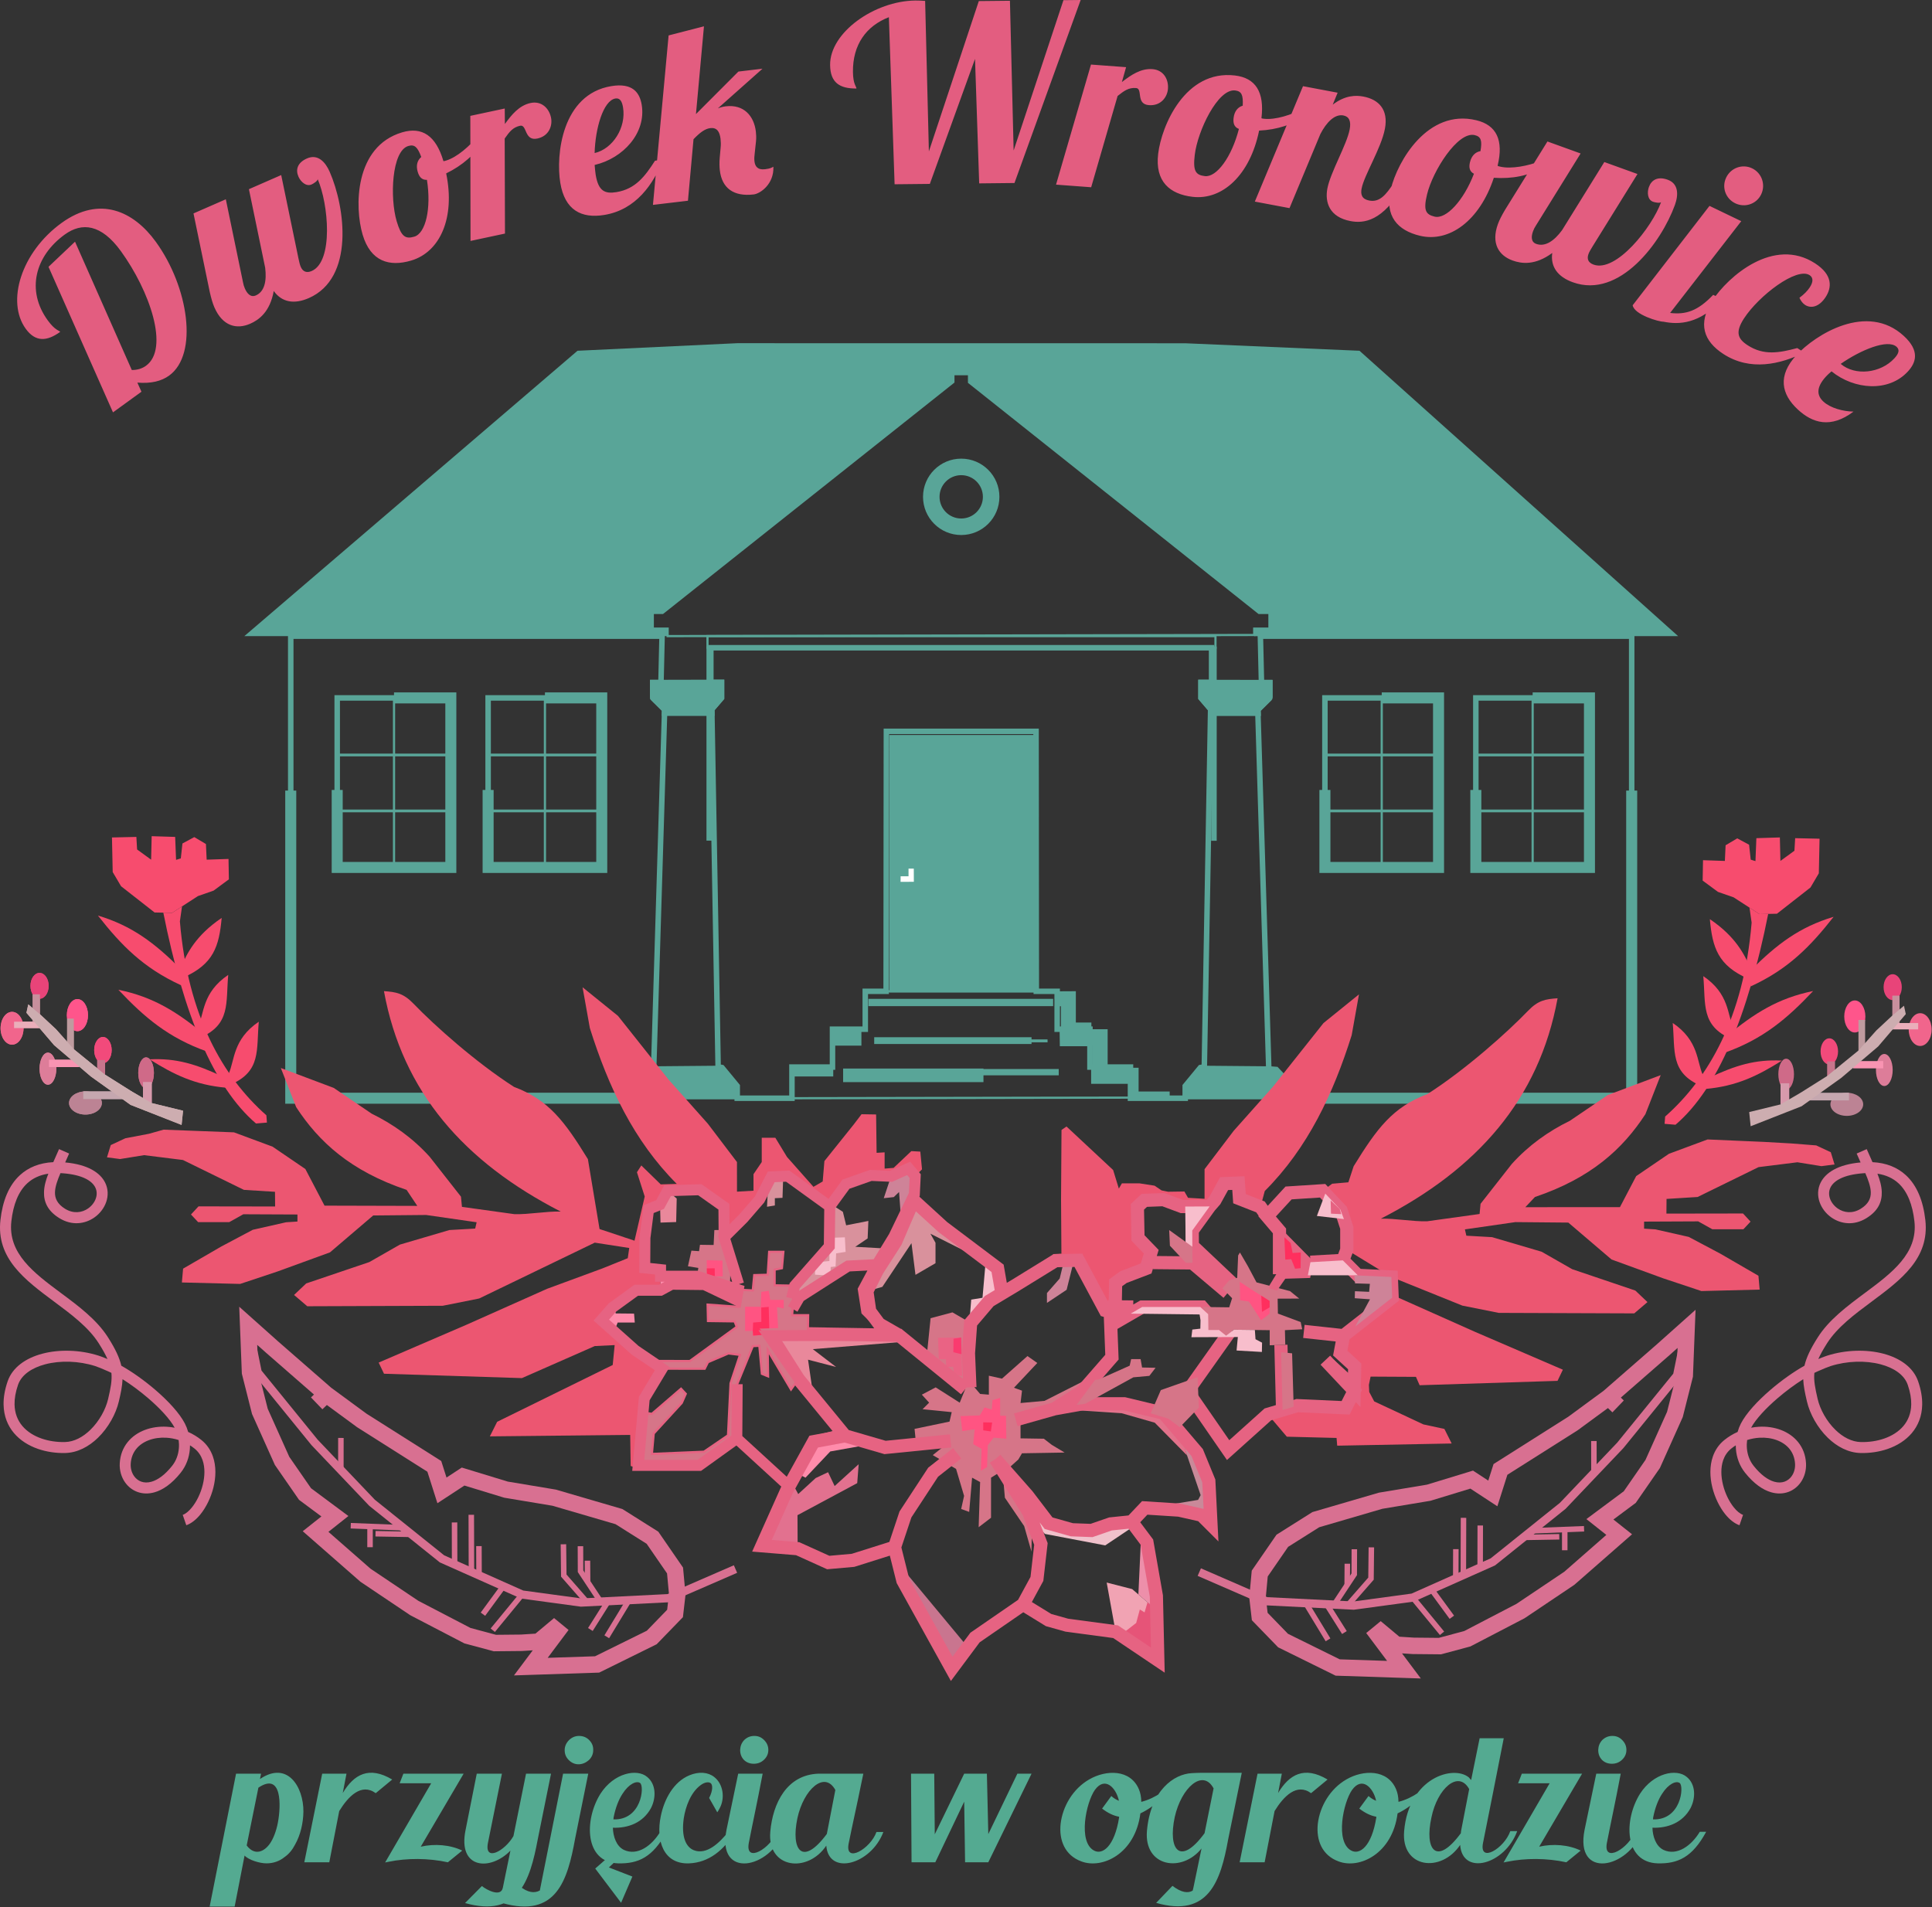 <?xml version="1.0" encoding="UTF-8" standalone="no"?><!DOCTYPE svg PUBLIC "-//W3C//DTD SVG 1.1//EN" "http://www.w3.org/Graphics/SVG/1.1/DTD/svg11.dtd"><svg width="100%" height="100%" viewBox="0 0 2763 2728" version="1.1" xmlns="http://www.w3.org/2000/svg" xmlns:xlink="http://www.w3.org/1999/xlink" xml:space="preserve" xmlns:serif="http://www.serif.com/" style="fill-rule:evenodd;clip-rule:evenodd;stroke-miterlimit:22.926;"><rect x="0" y="0" width="2763" height="2728" fill="#333333" stroke="none"/><g id="Warstwa-1" serif:id="Warstwa 1"><path d="M955.927,909.849l-606.474,-0l476.454,-408.153l228.411,-10.811l640.689,0.088l249.234,10.723l455.631,408.153l-606.18,0.087l0,-10.812l21.786,0l0,-22.403l-14.987,0l-414.643,-329.902l0,-11.641l-22.39,-0l-0,11.222l-415.864,330.321l-14.057,0l-0,22.403l22.39,0l0,10.725Z" style="fill:#59a598;"/><rect x="482.242" y="998.236" width="162.501" height="242.501" style="fill:none;stroke:#59a598;stroke-width:7.87px;"/><path d="M563.492,998.236l81.251,0l-0,242.501l-162.501,-0l0,-110.844" style="fill:none;fill-rule:nonzero;stroke:#59a598;stroke-width:15.75px;"/><path d="M482.242,1079.88l162.501,0" style="fill:none;fill-rule:nonzero;stroke:#59a598;stroke-width:3.94px;"/><path d="M563.492,998.236l0,242.501" style="fill:none;fill-rule:nonzero;stroke:#59a598;stroke-width:3.15px;"/><rect x="698.077" y="998.236" width="162.501" height="242.501" style="fill:none;stroke:#59a598;stroke-width:7.87px;"/><path d="M779.327,998.236l81.25,0l0,242.501l-162.5,-0l-0,-110.844" style="fill:none;fill-rule:nonzero;stroke:#59a598;stroke-width:15.75px;"/><path d="M698.077,1079.88l162.5,0" style="fill:none;fill-rule:nonzero;stroke:#59a598;stroke-width:3.94px;"/><path d="M698.077,1159.88l162.5,0" style="fill:none;fill-rule:nonzero;stroke:#59a598;stroke-width:3.94px;"/><path d="M779.327,998.236l0,242.501" style="fill:none;fill-rule:nonzero;stroke:#59a598;stroke-width:3.15px;"/><rect x="1894.79" y="998.236" width="162.501" height="242.501" style="fill:none;stroke:#59a598;stroke-width:7.87px;"/><path d="M1976.05,998.236l81.251,0l-0,242.501l-162.502,-0l0,-110.844" style="fill:none;fill-rule:nonzero;stroke:#59a598;stroke-width:15.75px;"/><path d="M1894.79,1079.88l162.502,0" style="fill:none;fill-rule:nonzero;stroke:#59a598;stroke-width:3.94px;"/><path d="M1894.79,1159.88l162.502,0" style="fill:none;fill-rule:nonzero;stroke:#59a598;stroke-width:3.94px;"/><path d="M1976.05,998.236l-0,242.501" style="fill:none;fill-rule:nonzero;stroke:#59a598;stroke-width:3.15px;"/><rect x="2110.63" y="998.236" width="162.501" height="242.501" style="fill:none;stroke:#59a598;stroke-width:7.87px;"/><path d="M2191.88,998.236l81.25,0l-0,242.501l-162.501,-0l0,-110.844" style="fill:none;fill-rule:nonzero;stroke:#59a598;stroke-width:15.75px;"/><path d="M2110.63,1079.88l162.501,0" style="fill:none;fill-rule:nonzero;stroke:#59a598;stroke-width:3.94px;"/><path d="M2110.63,1159.88l162.501,0" style="fill:none;fill-rule:nonzero;stroke:#59a598;stroke-width:3.94px;"/><path d="M2191.88,998.236l-0,242.501" style="fill:none;fill-rule:nonzero;stroke:#59a598;stroke-width:3.15px;"/><path d="M945.28,976.302l1.554,-66.366l-531.028,-0l-0,660.88l517.731,-0l16.974,-555.758l-16.974,-16.822l-0,-21.934l11.743,0Z" style="fill:none;fill-rule:nonzero;stroke:#59a598;stroke-width:7.87px;"/><path d="M415.806,1130.78l-0,440.04l517.731,-0" style="fill:none;fill-rule:nonzero;stroke:#59a598;stroke-width:15.75px;"/><path d="M1804.05,976.302l-1.554,-66.366l531.028,-0l-0,660.88l-517.731,-0l-16.974,-555.758l16.974,-16.822l0,-21.934l-11.743,0Z" style="fill:none;fill-rule:nonzero;stroke:#59a598;stroke-width:7.87px;"/><path d="M2333.52,1130.78l-0,440.04l-517.731,-0" style="fill:none;fill-rule:nonzero;stroke:#59a598;stroke-width:15.75px;"/><rect x="1273.32" y="1052.82" width="203.986" height="365.085" style="fill:#59a598;stroke:#59a598;stroke-width:3.15px;"/><rect x="1241.87" y="1428.69" width="264.239" height="10.418" style="fill:#59a598;"/><rect x="1250.21" y="1483.55" width="225" height="9.723" style="fill:#59a598;"/><rect x="1406.12" y="1486.68" width="92.014" height="4.167" style="fill:#59a598;"/><rect x="1205.77" y="1528.35" width="200.696" height="19.444" style="fill:#59a598;"/><rect x="1306.12" y="1529.04" width="207.988" height="9.029" style="fill:#59a598;"/><path d="M1511.88,1439.3l-0,-21.402l26.713,-0.143l0,44.792l22.224,-0l-0,9.548l23.261,0.003l0,54.131l32.66,-0.002l0,0.997l11.611,0l-0.001,33.947l44.443,-0l0,9.644l-56.053,-0l0,-22.293l-54.712,0.149l-0.001,-53.817l-44.792,0l-0,-55.556l-5.353,0.002Z" style="fill:#59a598;"/><path d="M1132.58,1570.82l-78.266,-0l-0,-17.48l-21.758,-26.39l-5.553,-1.039l-9.025,-511.46l13.89,-16.211l-0,-22.157l-15.279,0.001l0,-49.579l716.139,-0l-0,49.579l-15.279,-0.001l-0,22.157l13.89,16.211l-9.025,511.46l-5.553,1.039l-21.758,26.39l0,17.48l-78.266,-0l0,-44.588l-57.983,0.002l0,-54.164l-46.874,0l-0.001,-54.167l-29.855,0.003l-0.347,-371.871l-214.038,0l-0.346,371.871l-29.855,-0.003l-0.001,54.167l-46.875,0l0,54.164l-57.982,-0.002l-0,44.588Z" style="fill:none;fill-rule:nonzero;stroke:#59a598;stroke-width:7.87px;"/><rect x="1011.8" y="909.849" width="726.482" height="16.652" style="fill:none;stroke:#59a598;stroke-width:3.15px;"/><path d="M933.537,998.236l-0,-21.934l98.335,-0.223l-0,22.157l-13.89,16.211l0.099,5.617l-67.723,-0.003l0.153,-5.003l-16.974,-16.822Z" style="fill:#59a598;stroke:#59a598;stroke-width:7.87px;"/><path d="M1816.09,998.359l0,-21.934l-98.335,-0.223l-0,22.157l13.89,16.211l-0.1,5.617l67.724,-0.003l-0.153,-5.003l16.974,-16.822Z" style="fill:#59a598;stroke:#59a598;stroke-width:7.87px;"/><path d="M1815.79,1570.82l-120.781,-0l0,-17.48l21.758,-26.39l5.553,-1.039l94.944,0.847l9.027,0.695l11.112,11.804l-21.613,31.563Z" style="fill:#59a598;stroke:#59a598;stroke-width:3.15px;"/><path d="M933.471,1570.82l120.781,-0l-0,-17.481l-21.758,-26.389l-5.553,-1.039l-94.945,0.847l-9.027,0.694l-11.111,11.805l21.613,31.563Z" style="fill:#59a598;stroke:#59a598;stroke-width:3.15px;"/><path d="M1014.27,924.602l-0,277.781" style="fill:none;fill-rule:nonzero;stroke:#59a598;stroke-width:7.87px;"/><path d="M1736.11,924.806l-0,277.781" style="fill:none;fill-rule:nonzero;stroke:#59a598;stroke-width:7.87px;"/><path d="M1616.74,1569.96l-484.157,0.86l-0,-44.588l57.982,0.002l0,-54.164l46.875,0l0.001,-54.167l35.876,0.003l238.565,-0.003l0.001,54.167l5.038,0l0.314,22.789l41.522,0l0,31.375l3.27,0l0.001,22.442l54.712,0l0,21.284Z" style="fill:none;fill-rule:nonzero;stroke:#59a598;stroke-width:3.15px;"/><path d="M1793.69,908.244l-838.889,1.605l-0,-10.725l-21.266,0l-0,-22.403l14.057,0l415.864,-330.321l-0,-11.222l22.39,-0l0,11.641l414.643,329.902l14.987,0l0,22.403l-21.786,0l0,9.12Z" style="fill:none;fill-rule:nonzero;stroke:#59a598;stroke-width:3.15px;"/><path d="M1374.66,656.014c15.081,-0 28.737,6.115 38.621,15.998c9.883,9.884 15.998,23.541 15.998,38.621c0,15.082 -6.115,28.737 -15.998,38.62c-9.882,9.884 -23.54,15.999 -38.621,15.999c-15.083,-0 -28.738,-6.115 -38.62,-15.999c-9.884,-9.881 -15.999,-23.536 -15.999,-38.62c0,-15.08 6.115,-28.739 15.999,-38.621c9.884,-9.883 23.539,-15.998 38.62,-15.998Zm21.919,32.701c-5.607,-5.607 -13.359,-9.079 -21.919,-9.079c-8.56,0 -16.311,3.472 -21.918,9.079c-5.609,5.608 -9.078,13.359 -9.078,21.918c-0,8.56 3.469,16.31 9.078,21.918c5.608,5.61 13.358,9.079 21.918,9.079c8.56,0 16.311,-3.469 21.919,-9.079c5.606,-5.606 9.078,-13.358 9.078,-21.918c0,-8.559 -3.472,-16.312 -9.078,-21.918" style="fill:#59a598;fill-rule:nonzero;"/><rect x="1190.57" y="1472.07" width="39.781" height="21.967" style="fill:#59a598;stroke:#59a598;stroke-width:3.15px;"/><rect x="1132.58" y="1526.23" width="57.488" height="11.906" style="fill:#59a598;stroke:#59a598;stroke-width:3.15px;"/><path d="M735.639,1736.64c20.689,0.619 45.545,-4.319 66.234,-3.7c-137.485,-70.534 -226.401,-170.667 -252.779,-315.278c17.249,1.208 27.696,2.818 42.318,17.994c30.068,31.206 88.957,83.846 143.71,118.964c49.879,18.721 72.43,49.412 105.64,103.32l16.667,100.001l50,16.666l14.589,-63.192l-11.111,-34.722l6.249,-9.724l27.779,27.085c7.639,-0.229 15.28,-0.461 22.919,-0.691c-61.587,-61.576 -97.921,-139.107 -124.305,-222.918l-10.417,-58.333l50.694,40.972l72.224,90.973l56.25,63.194l41.666,54.861l0.016,42.363l23.611,-1.389l0,-23.611l11.805,-17.361l-0,-34.723l19.445,0l16.671,27.43l37.849,42.709l13.2,-7.641l2.43,-29.167l42.014,-52.431l11.112,-14.583l20.833,0.348l0.698,54.863l11.461,-0.696l0,23.264l12.847,-1.042l25.349,-23.959l12.847,0.694l2.43,25.348l-9.723,9.723l-9.364,-11.109l-23.264,11.459l-30.903,-1.389l-35.411,12.5l-23.265,31.945l-28.82,-20.134l-31.25,-23.264l-23.61,1.041l-16.666,32.291l-29.167,33.682l-21.529,20.49l-0.348,-43.751l-34.375,-24.306l-46.18,1.387l-10.763,19.793l-16.32,6.597l-6.247,48.267l0.694,35.764l22.575,2.428l0,30.21l-34.72,-0.695l-34.028,24.653l-15.973,18.056l48.269,43.055l38.89,26.389l-25.694,42.711l-9.029,100l-10.416,-3.473l-0.694,-44.444l-200.696,2.083l10.416,-20.834l165.279,-81.251l2.782,-28.467l-28.472,1.388l-104.169,45.835l-197.224,-6.25l-7.637,-15.973l125.694,-54.167l115.279,-51.39l79.167,-29.166l36.112,-14.585l2.083,-14.582l-49.305,-7.639l-165.274,79.864l-52.084,10.417l-193.751,0.695l-18.927,-16.148l17.36,-16.493l90.28,-30.553l43.75,-25l70.835,-20.835l36.805,-2.081l2.083,-9.029l-72.222,-10.417l-75.695,0.695l-61.806,52.777l-74.307,27.085l-54.167,18.055l-83.334,-2.083l1.733,-19.787l54.515,-31.597l45.138,-23.959l47.57,-10.764l16.321,-1.042l-0,-10.07l-77.431,-0.346l-20.137,11.285l-44.446,-0l-10.244,-10.939l10.765,-11.631l109.551,0.173l-0.174,-21.003l-44.441,-2.77l-87.155,-42.709l-55.554,-6.939l-34.375,5.556l-18.751,-2.43l5.383,-17.535l20.833,-9.723l33.682,-6.422l21,-5.899l100.702,3.816l55.21,20.485l46.875,31.945l27.431,52.43l132.64,0.351c-5.093,-7.64 -10.184,-15.278 -15.277,-22.917c-80.146,-26.965 -125.599,-68.748 -157.953,-118.404l-21.908,-55.902l75.694,28.473c18.055,12.268 36.112,24.537 54.167,36.805c30.836,15.067 58.891,35.006 83.061,61.743l44.717,57.008l1.389,14.583l75,10.42Z" style="fill:#ec5671;"/><path d="M2041,1746.82c-20.69,0.619 -45.545,-4.32 -66.235,-3.701c137.486,-70.534 226.402,-170.666 252.78,-315.277c-17.249,1.208 -27.696,2.817 -42.318,17.994c-30.068,31.206 -88.957,83.845 -143.71,118.964c-49.879,18.721 -72.43,49.412 -105.64,103.319l-7.532,22.951l-23.197,2.051l-13.674,10.025l-48.658,3.17l-16.742,18.729l-23.417,1.249l6.127,-22.751c61.588,-61.577 97.922,-139.107 124.306,-222.918l10.417,-58.333l-50.694,40.972l-72.224,90.973l-56.251,63.194l-41.666,54.861l-0.015,42.363l-23.611,-1.389l-5.208,-9.029l-23.263,0.35l-9.377,-1.912l-10.071,-6.77l-21.357,-3.299l-25.348,-0l-4.346,7.463l-8.159,-26.564l-66.668,-62.238l-7.169,4.958l-0.65,99.296l0.521,77.604l-12.064,0.64l3.546,9.433l32.792,-0.594l38.556,71.849l13.898,4.006l0.803,-43.642l11.203,-8.115l32.436,-12.394l7.287,-23.957l-18.923,-19.617l-0.868,-44.613l9.896,-9.204l27.255,-1.04l26.563,9.894l39.584,-0.173l8.858,-10.148l11.89,-22.488l20.398,-0.783l1.564,22.31l30.032,11.805l6.127,-22.751l-6.127,22.751l23.417,-1.249l16.742,-18.729l48.658,-3.17l25.767,25.669l8.159,29.254l0.677,29.516l63.715,38.889l4.342,27.085l-74.124,57.981l-3.298,23.785l20.688,19.051l-0.728,34.941l-12.327,24.306l-69.098,-3.123l-42.014,12.501l27.084,31.943l71.13,1.785l0.918,11.064l163.717,-3.126l-10.416,-20.835l-30.017,-6.461l-70.381,-32.943l-7.087,-13.435l-0.502,-10.181l2.427,-11.802l-34.029,-33.506l34.029,33.506l64.88,0.345l5.26,11.983l197.224,-6.251l7.637,-15.972l-125.694,-54.168l-115.279,-51.388l-1.214,-7.815l-3.128,-19.27l-63.715,-38.889l63.715,38.889l101.559,40.976l52.084,10.417l193.751,0.695l18.927,-16.148l-17.36,-16.493l-90.281,-30.553l-43.749,-25l-70.835,-20.834l-36.805,-2.083l-2.083,-9.028l72.222,-10.417l75.695,0.694l61.806,52.778l74.307,27.085l54.167,18.056l83.334,-2.084l-1.733,-19.788l-54.515,-31.596l-45.138,-23.96l-47.57,-10.763l-16.322,-1.043l0,-10.069l77.432,-0.346l20.137,11.285l44.446,-0l10.244,-10.939l-10.766,-11.631l-109.551,0.173l0.175,-21.003l44.441,-2.77l87.154,-42.709l55.555,-6.939l34.375,5.556l18.751,-2.43l-5.383,-17.535l-20.833,-9.723l-35.244,-2.776l-39.75,-2.254l-80.39,-3.475l-55.21,20.485l-46.875,31.944l-23.215,44.371l-135.294,0.078l13.715,-14.584c80.146,-26.965 125.598,-68.748 157.953,-118.405l21.908,-55.9l-75.694,28.472c-18.055,12.268 -36.112,24.537 -54.167,36.805c-30.836,15.068 -58.891,35.006 -83.061,61.743l-44.717,57.008l-1.389,14.583l-75,10.42Z" style="fill:#ec5671;"/><path d="M381.749,1605.66c-5.208,0.435 -10.417,0.868 -15.625,1.302c-60.846,-51.986 -103.653,-156.519 -132.555,-301.559l12.5,0.26l14.252,-9.233l-3.052,21.468c11.348,135.773 61.919,222.798 123.697,277.346l0.783,10.416Z" style="fill:#f74c6e;"/><path d="M258.718,1409.14c-53.626,-24.601 -85.204,-56.94 -118.692,-99.6c48.77,14.649 80.751,38.904 118.416,76.458l0.276,23.142Z" style="fill:#f74c6e;"/><path d="M296.509,1504.19c-55.623,-19.668 -89.988,-49.027 -127.185,-88.494c49.891,10.192 83.929,31.466 124.825,65.472l2.36,23.022Z" style="fill:#f74c6e;"/><path d="M261.905,1398.28c43.701,-19.09 51.483,-44.985 55.119,-85.363c-37.451,25.31 -49.431,50.893 -58.256,70.167l3.137,15.196Z" style="fill:#f74c6e;"/><path d="M286.384,1484.21c43.7,-19.09 36.379,-49.411 40.015,-89.789c-37.452,25.311 -34.327,55.32 -43.152,74.594l3.137,15.195Z" style="fill:#f74c6e;"/><path d="M330.1,1551.18c43.701,-19.09 36.38,-49.411 40.016,-89.79c-37.452,25.311 -34.328,55.32 -43.153,74.594l3.137,15.196Z" style="fill:#f74c6e;"/><path d="M323.299,1555.77c-44.252,-3.867 -74.828,-18.803 -109.373,-40.572c38.288,-1.96 67.105,7.141 103.319,24.234l6.054,16.338Z" style="fill:#f74c6e;"/><path d="M2567.3,1198.86l34.894,0.779l-1.042,49.481l-11.98,20.311l-47.917,37.502l-25,0.519l-36.979,-23.957l-22.397,-7.813l-21.874,-16.147l0.52,-29.166l31.25,1.04l1.041,-22.395l16.668,-9.896l16.928,9.115l2.343,21.355l6.77,2.083l1.302,-32.813l33.594,-1.042l0.784,33.595l20.052,-14.583l1.043,-17.968Z" style="fill:#f74c6e;"/><path d="M2380.57,1607.45c5.208,0.435 10.418,0.867 15.625,1.302c60.846,-51.986 103.654,-156.52 132.555,-301.559l-12.5,0.26l-14.251,-9.233l3.051,21.467c-11.347,135.774 -61.919,222.799 -123.697,277.347l-0.783,10.416Z" style="fill:#f74c6e;"/><path d="M2503.61,1410.93c53.625,-24.602 85.203,-56.94 118.691,-99.6c-48.77,14.648 -80.751,38.904 -118.416,76.458l-0.275,23.142Z" style="fill:#f74c6e;"/><path d="M2465.81,1505.98c55.623,-19.667 89.989,-49.027 127.185,-88.495c-49.891,10.193 -83.928,31.467 -124.825,65.473l-2.36,23.022Z" style="fill:#f74c6e;"/><path d="M2500.42,1400.06c-43.7,-19.09 -51.483,-44.984 -55.119,-85.362c37.452,25.31 49.431,50.893 58.257,70.167l-3.138,15.195Z" style="fill:#f74c6e;"/><path d="M2475.94,1486c-43.7,-19.09 -36.379,-49.411 -40.015,-89.789c37.452,25.31 34.328,55.32 43.153,74.594l-3.138,15.195Z" style="fill:#f74c6e;"/><path d="M2432.22,1552.97c-43.701,-19.09 -36.38,-49.411 -40.016,-89.789c37.452,25.31 34.328,55.319 43.153,74.593l-3.137,15.196Z" style="fill:#f74c6e;"/><path d="M2439.02,1557.55c44.253,-3.867 74.829,-18.803 109.374,-40.571c-38.289,-1.961 -67.106,7.14 -103.32,24.233l-6.054,16.338Z" style="fill:#f74c6e;"/><path d="M482.242,1159.88l162.501,0" style="fill:none;fill-rule:nonzero;stroke:#59a598;stroke-width:3.94px;"/><path d="M1286.32,1262.92l0.131,-11.114l11.285,0l-0,-11.025l10.678,0l0.087,22.051l-22.181,0.088Z" style="fill:#fff;stroke:#59a598;stroke-width:3.15px;"/><path d="M195.024,1197.07l-34.894,0.779l1.043,49.481l11.979,20.312l47.917,37.5l25,0.52l36.979,-23.958l22.397,-7.812l21.874,-16.147l-0.52,-29.166l-31.25,1.04l-1.041,-22.395l-16.667,-9.896l-16.928,9.115l-2.344,21.355l-6.77,2.083l-1.302,-32.813l-33.594,-1.042l-0.784,33.595l-20.052,-14.583l-1.043,-17.968Z" style="fill:#f74c6e;"/><path d="M1483.47,1949.5l-14.07,-9.892l-36.458,32.292l-18.75,-4.167l0,27.083l-12.501,-1.041l-14.935,-17.516l1.387,-84.039l-26.035,-15.113l-31.25,8.334l-5.745,56.671l55.208,44.896l-7.795,19.267l-34.376,-21.874l-19.791,10.415l10.416,11.459l-9.375,9.376l41.668,4.165l-3.126,13.542l-50,10.417l2.213,22.125l49.333,-4.933l-25.504,20.309l33.333,19.791l11.458,38.541l-4.165,18.752l11.458,4.165l4.165,-48.958l11.458,6.251l-2.081,64.583l17.707,-13.542l-0,-57.292l16.429,-10.311l3.362,38.957l27.605,40.625l10.418,36.459l1.041,-54.167l-35.416,-63.542l15.625,-14.063l5.208,-8.855l60.937,-1.041l-18.228,-10.937l-11.458,-8.855l-33.334,-0.521l-0.018,-28.471l68.754,-17.355l40.624,-45.833l-74.981,38.01l-34.375,3.124l2.083,-17.709l-11.457,-4.166l33.334,-35.416Z" style="fill:#d67588;"/><path d="M1418.37,2016.16l-10.418,-3.125l-6.77,11.459l-27.604,1.042l2.604,21.353l17.709,-2.604l-2.083,21.355l11.979,6.77l-1.043,31.25l8.855,-5.207l1.042,-31.251l8.333,-10.937l18.229,1.562l-0.52,-32.812l-8.334,-0l0,-25.521l-10.937,3.124l-1.042,13.542Z" style="fill:#ff5482;"/><path d="M1418.89,2034.65l-12.76,-0.262l-0,11.46l10.936,1.563l1.824,-12.761Z" style="fill:#ff2f5e;"/><path d="M1364.46,1965.64l11.458,2.604l-1.301,-55.208l-33.074,0.52l1.043,30.469l10.156,0l0.521,11.199l9.896,-0.261l1.301,10.677Z" style="fill:#ea6384;"/><path d="M1374.62,1913.03l-10.938,1.823l-0.26,19.27l11.764,2.882l-0.566,-23.975Z" style="fill:#fa3b6f;"/><path d="M1655.84,2374.51l-60.416,-40.625l-12.735,-70.335l36.46,9.376l35.069,30.216l1.622,71.368Z" style="fill:#f1a3b3;"/><path d="M1361.05,2387.01l23.068,-30.997l-98.849,-119.004l20.804,50.713l54.977,99.288Z" style="fill:#c9758f;"/><path d="M1712.09,2077.64l-22.104,-18.252l27.085,79.165l-3.645,6.772l-71.443,11.795l44.065,2.811l32.293,7.292l13.541,13.541l-4.703,-66.348l-15.089,-36.776Z" style="fill:#c98999;"/><path d="M1089.7,2210.97l51.041,4.166l-0.23,-47.932l85.418,-45.834l2.083,-27.083l-34.375,31.251l-9.376,-19.793l-17.707,8.334l-25,22.916l-9.536,-17.689l-42.318,91.664Z" style="fill:#e2718f;"/><path d="M1166.87,2061.41l-27.956,45.406l13.055,6.737l35.416,-37.501l43.751,-7.812l-24.904,-17.268l-39.362,10.438Z" style="fill:#ff8cab;"/><path d="M1100.11,1906.8l62.269,84.88l-6.771,-46.876l40.103,10.417l-33.332,-25.521l129.167,-10.417l-21.853,-9.627l-169.583,-2.856Z" style="fill:#e9889b;"/><path d="M1280.85,1776.08l-41.146,70.832l22.153,-6.269l41.666,-62.501l5.729,45.314l28.647,-16.666l0,-29.167l-7.292,-13.022l91.59,46.118l-115.825,-94.014l-25.522,59.375Z" style="fill:#d9919c;"/><path d="M1525.41,1844.81l-28.126,18.75l0,-14.062l18.23,-20.834l6.24,-25.684l14.113,-0.255l-10.457,42.085Z" style="fill:#ce8398;"/><path d="M1561.05,2189.1l-85.079,-13.554l18.449,18.481l86.198,16.407l41.993,-28.142l-61.561,6.808Z" style="fill:#f0c1cb;"/><path d="M1654.22,2303.14l-26.197,-22.573l3.981,-85.761l13.565,41.414l8.415,56.487l0.236,10.433Z" style="fill:#ed8faa;"/><path d="M1655.84,2374.51l-53.268,-35.819l22.318,-17.326l5.208,-19.27l6.772,4.166l4.25,-14.406l13.098,11.287l1.622,71.368Z" style="fill:#e65478;"/><path d="M1688.13,2049.51l9.531,32.31l-46.21,-46.912l-47.397,-13.542l-91.216,-5.99l39.133,-7.532l55.954,-0l56.246,13.541l23.959,28.125Z" style="fill:#e2728b;"/><path d="M1411.76,1864.43l-24.89,21.006l2.084,-26.562l16.145,-2.605l4.79,-54.824l18.634,23.235l4.406,25.354l-21.169,14.396Z" style="fill:#f8becc;"/><path d="M1291.47,1902.62l85.688,69.681l-1.553,-36.479l-0.028,-0.649l0.028,-0.384l3.125,-43.23l0.222,-3.079l1.993,-2.346l26.558,-31.251l0.998,-1.174l1.364,-0.819l12.663,-7.599l-4.502,-25.904l-75.148,-56.612l-0.341,-0.255l-0.324,-0.298l-32.403,-29.603l-20.284,47.187l-0.278,0.647l-0.46,0.718l-25.871,40.356l-13.457,26.915l3.409,23.427l10.908,14.685l24.392,14.005l0.781,0.014l2.52,2.047Zm90.811,81.981l-7.902,9.72l-92.273,-75.035l-164.647,-2.775l32.105,50.566l64.309,78.378l52.728,15.339l91.963,-9.198l1.846,18.75l-93.751,9.375l-1.788,0.18l-1.755,-0.512l-55.142,-16.041l-38.21,7.108l-36.286,65.709l-29.741,66.479l37.738,3.08l1.634,0.134l1.503,0.679l41.482,18.765l31.965,-2.819l53.825,-16.998l14.087,-42.259l0.431,-1.296l0.602,-0.918l39.584,-60.417l0.843,-1.286l1.225,-0.966l34.375,-27.083l11.663,14.837l-33.152,26.12l-38.14,58.213l-14.316,42.949l11.04,44.169l62.084,112.123l24.603,-33.062l0.936,-1.257l1.28,-0.883l66.908,-46.126l17.813,-32.811l5.268,-45.968l-16.523,-42.769l-46.92,-74.759l7.974,-5.021l7.086,-6.238l45.834,52.084l0.406,0.516l28.296,37.079l29.274,8.234l25.22,0.934l25.404,-8.794l1.081,-0.374l1.022,-0.107l26.726,-2.763l16.364,-17.275l3.027,-3.195l4.392,0.279l48.959,3.125l0.688,0.044l0.789,0.177l32.292,7.292l0.913,0.206l-1.896,-37.909l-15.47,-37.704l-44.985,-52.809l-51.997,-12.52l-57.786,0l-38.959,6.993l-54.964,15.555l-5.093,-18.16l53.903,-15.255l37.256,-23.531l39.334,-45.088l-2.085,-54.2l-0.384,-0.11l-3.861,-1.112l-1.859,-3.465l-35.845,-66.798l-24.454,0.442l-56.071,34.539l-0.112,0.074l-35.097,21.058l-23.564,27.729l-2.874,39.767l2.055,48.309l-14.233,0.557Zm-282.022,-87.209l149.976,2.528l-0.387,-0.524l-13.542,-18.228l-1.43,-1.923l-0.341,-2.359l-4.168,-28.645l-0.417,-2.859l1.34,-2.678l15.104,-30.21l0.307,-0.615l0.174,-0.27l25.582,-39.905l25.243,-58.728l5.237,-12.186l9.785,8.937l41.863,38.244l77.782,58.599l2.974,2.241l0.644,3.7l3.888,22.374l6.452,-3.871l0.001,0.003l58.16,-35.823l2.201,-1.357l2.597,-0.047l32.792,-0.594l5.742,-0.104l2.71,5.051l36.698,68.386l3.088,0.89l6.565,1.892l0.263,6.818l2.49,64.721l0.142,3.706l-2.468,2.828l-42.709,48.957l-0.907,1.04l-1.159,0.732l-0.453,0.287l56.804,-0l1.224,0.294l56.246,13.542l3.023,0.729l1.96,2.298l47.916,56.25l0.971,1.143l0.579,1.405l16.666,40.625l0.62,1.515l0.082,1.623l3.126,62.498l1.222,24.44l-17.315,-17.317l-11.644,-11.644l-28.787,-6.5l-43.881,-2.8l-10.247,10.817l17.101,22.8l1.389,1.855l0.383,2.168l13.541,77.085l0.09,0.519l0.022,0.921l2.083,91.666l0.412,18.14l-15.065,-10.131l-58.598,-39.402l-67.624,-9.084l-0.71,-0.095l-0.581,-0.164l-26.043,-7.291l-1.317,-0.366l-1.083,-0.668l-31.239,-19.194l-62.392,43.013l-32.397,43.534l-8.731,11.732l-7.068,-12.767l-69.792,-126.043l-0.641,-1.154l-0.282,-1.134l-9.543,-38.178l-49.813,15.731l-0.998,0.316l-1.031,0.09l-35.418,3.124l-2.42,0.215l-2.268,-1.027l-42.249,-19.114l-49.405,-4.031l-13.305,-1.085l5.444,-12.167l35.416,-79.167l0.332,-0.701l38.542,-69.792l2.154,-3.902l4.416,-0.822l29.105,-5.414l-56.553,-68.925l-0.515,-0.627l-0.187,-0.296l-41.668,-65.625l-9.374,-14.764l17.496,0.295Zm390.932,365.479l-15.515,28.578l27.775,17.064l24.145,6.759l69.083,9.28l2.167,0.292l1.819,1.222l45.35,30.494l-1.651,-72.603l-13.069,-74.398l-17.279,-23.038l-23.904,2.473l-26.001,9l-1.68,0.582l-1.715,-0.065l-28.125,-1.04l-1.19,-0.043l-1.024,-0.289l-33.334,-9.375l-3.034,-0.853l-1.912,-2.506l-5.281,-6.919l10.621,27.487l0.849,2.202l-0.259,2.264l-5.729,50l-0.203,1.766l-0.904,1.666Z" style="fill:#e66382;fill-rule:nonzero;"/><path d="M371.812,2544.54l1.52,-7.605l-35.742,0l-37.768,190.117l35.741,0l14.195,-73.005c5.577,6.084 21.04,11.154 31.432,11.154c9.887,0 18.759,-3.296 25.603,-8.872c6.591,-4.562 11.406,-10.647 15.21,-17.998c7.858,-13.942 11.659,-30.925 11.913,-47.148c0.253,-34.982 -22.56,-73.259 -62.104,-46.643Zm25.602,62.359c-2.282,12.167 -6.591,23.321 -11.66,30.419c-8.366,11.66 -21.8,17.236 -32.955,2.281l16.731,-82.637c33.967,-22.814 32.447,25.602 27.884,49.937Zm92.776,-42.332l5.324,-27.632l-34.729,0l-25.601,126.745l35.742,0l14.195,-73.258c12.927,-21.039 31.686,-40.557 52.218,-25.602l23.575,-19.519c-33.207,-19.772 -54.754,-7.351 -70.724,19.266Zm86.694,-27.632l-5.324,13.69l45.121,0l-65.907,113.309l5.071,-1.014c25.855,-5.366 56.781,-5.366 84.664,0.76l20.533,-16.73c-16.984,-8.366 -39.797,-10.139 -59.316,-5.577l61.345,-104.438l-86.187,0Zm175.413,0l-17.997,89.229c-12.168,21.293 -41.827,37.516 -36.502,9.886c5.576,-27.883 12.167,-60.077 20.025,-99.115l-35.995,0l-15.97,80.356c-11.66,56.529 35.741,59.063 64.132,29.659l-10.899,53.233c-2.789,13.941 -23.575,2.788 -29.912,-2.536l-24.082,24.336c75.794,21.293 92.776,-31.18 103.931,-91.002l19.011,-94.046l-35.742,0Zm20.532,162.994l-0.76,4.055c-7.605,4.311 -17.492,3.296 -29.405,-6.59l-24.336,24.589c77.062,21.8 93.286,-31.94 104.185,-92.269l18.758,-92.779l-35.996,0l-32.446,162.994Zm69.709,-211.156c-3.801,-3.802 -8.617,-5.83 -14.449,-5.83c-5.576,0 -10.138,2.028 -14.195,5.83c-4.055,4.057 -6.337,8.873 -6.337,14.449c-0,5.577 1.775,10.14 5.83,14.196c3.803,3.802 8.365,6.083 13.941,6.083c5.579,-0 10.648,-2.281 14.956,-6.083c4.057,-4.056 6.085,-8.619 6.085,-14.196c0.253,-5.576 -1.775,-10.392 -5.831,-14.449Zm101.65,131.307c-11.915,19.772 -32.447,34.981 -51.965,25.855c-10.901,-5.322 -15.463,-19.517 -15.716,-31.685c21.8,0.761 43.092,-7.097 54.5,-28.136c7.604,-14.956 7.35,-34.223 -5.578,-44.615c-14.448,-12.166 -47.401,-5.83 -66.667,24.082c-23.574,37.515 -22.813,98.099 25.096,99.62c28.898,0.761 49.683,-8.618 69.455,-45.121l-9.125,0Zm-66.667,-20.532c2.788,-14.195 7.351,-25.603 12.673,-33.713c9.127,-14.449 20.279,-19.266 25.35,-15.464c6.337,5.07 1.774,53.232 -38.277,51.964c0,-0.759 0.254,-1.773 0.254,-2.787Zm164.006,20.532c-12.42,15.717 -30.926,33.46 -49.176,26.363c-11.662,-4.563 -18.252,-19.772 -14.449,-45.881c2.534,-16.223 9.885,-37.009 24.334,-47.403c5.576,-4.055 10.901,-4.816 13.941,-2.788c3.043,2.028 3.804,10.139 -2.026,21.294l11.66,20.532c1.267,-2.028 2.535,-3.803 3.547,-6.083c7.605,-14.196 5.071,-34.223 -7.856,-44.361c-8.873,-7.098 -22.054,-8.112 -35.49,-2.535c-22.813,9.379 -36.249,34.473 -41.065,58.809c-7.097,34.474 3.804,68.696 40.56,67.174c27.883,-1.013 50.444,-19.012 65.398,-45.121l-9.378,0Zm69.962,-1.267c-8.618,24.842 -46.389,47.403 -40.559,16.984c5.832,-29.912 11.662,-56.021 19.773,-98.862l-34.981,0l-16.73,80.356c-14.196,70.978 62.357,56.276 82.382,1.522l-9.885,-0Zm-33.461,-96.073c5.578,0 10.394,-1.773 14.449,-5.576c4.056,-3.802 6.338,-8.365 6.338,-14.195c-0,-5.577 -2.028,-10.139 -6.085,-14.196c-3.802,-3.802 -8.11,-5.83 -13.942,-5.83c-5.83,0 -10.392,2.028 -14.449,5.83c-3.801,4.057 -5.576,8.619 -5.83,14.196c0,5.83 1.775,10.393 5.324,14.195c3.803,3.803 8.619,5.576 14.195,5.576Zm175.414,97.594c-8.365,23.828 -45.375,45.628 -39.799,16.731c5.832,-29.151 11.155,-51.712 19.013,-90.496l2.027,-9.634l-64.132,0c-45.374,1.522 -65.4,42.334 -68.948,83.145c-4.564,52.473 53.231,59.824 80.102,19.772c3.294,43.6 64.132,27.124 81.622,-19.518l-9.885,-0Zm-70.976,2.789c-34.983,47.148 -51.712,23.32 -42.081,-22.561c8.873,-41.066 38.784,-68.442 54.248,-40.305l-12.167,62.866Zm272.499,-86.188l-41.572,86.441l-2.028,-86.441l-32.447,0l-42.079,86.695l-0.761,-86.695l-33.206,0l0.761,126.745l33.966,0l41.319,-86.692l1.267,86.692l33.208,0l61.85,-126.745l-20.278,0Zm205.324,27.379c-8.112,5.576 -17.998,10.391 -28.137,12.927c0,-6.844 -1.268,-12.927 -3.296,-17.745c-12.167,-29.405 -47.402,-28.137 -70.976,-14.449c-23.575,13.437 -38.277,39.038 -41.065,63.627c-2.535,23.32 6.084,45.12 29.658,53.739c29.912,11.407 77.06,-10.899 84.411,-68.695c9.887,-4.564 20.025,-11.661 30.166,-20.785l-0.761,-8.619Zm-59.823,35.234c-6.591,41.825 -24.081,54.246 -36.249,47.148c-22.561,-12.674 -11.153,-68.187 1.521,-86.439c14.449,-20.026 30.419,-3.295 34.474,15.463c-3.801,-1.521 -7.605,-3.802 -10.899,-6.844l-13.181,17.998c8.617,6.591 16.222,10.139 24.334,11.66l-0,1.014Zm175.414,-63.879l-56.781,0c-5.323,0 -9.885,0.254 -14.703,0.507c-25.348,1.267 -59.063,24.334 -64.132,82.637c-4.308,51.458 49.937,60.33 78.074,25.096l-11.66,56.274l-1.014,4.055c-6.844,4.057 -16.223,2.789 -28.898,-6.844l-23.321,24.335c75.033,21.547 92.271,-31.433 102.917,-90.496l19.518,-95.564Zm-53.232,86.44c-34.981,47.655 -52.726,23.826 -42.586,-23.321c9.379,-41.826 40.051,-69.455 55.514,-40.812l-12.928,64.133Zm105.197,-57.542l5.324,-27.632l-34.728,0l-25.602,126.745l35.742,0l14.195,-73.258c12.927,-21.039 31.686,-40.557 52.218,-25.602l23.575,-19.519c-33.207,-19.772 -54.754,-7.351 -70.724,19.266Zm200.257,-0.253c-8.112,5.576 -17.999,10.391 -28.137,12.927c-0,-6.844 -1.268,-12.927 -3.296,-17.745c-12.167,-29.405 -47.402,-28.137 -70.977,-14.449c-23.574,13.437 -38.277,39.038 -41.064,63.627c-2.536,23.32 6.083,45.12 29.658,53.739c29.912,11.407 77.06,-10.899 84.411,-68.695c9.887,-4.564 20.025,-11.661 30.165,-20.785l-0.76,-8.619Zm-59.824,35.234c-6.59,41.825 -24.08,54.246 -36.249,47.148c-22.56,-12.674 -11.152,-68.187 1.522,-86.439c14.448,-20.026 30.418,-3.295 34.473,15.463c-3.801,-1.521 -7.604,-3.802 -10.898,-6.844l-13.182,17.998c8.618,6.591 16.222,10.139 24.334,11.66l0,1.014Zm191.638,19.518c-8.365,24.589 -44.868,46.643 -39.038,16.984c6.084,-29.658 20.533,-103.423 29.659,-149.812l-34.475,-0l-12.166,59.823c-1.268,-1.521 -2.282,-2.787 -3.297,-3.801c-21.8,-17.999 -85.932,-0 -92.522,76.806c-4.563,53.233 52.979,60.331 80.102,19.772c3.294,44.867 64.132,28.138 81.624,-19.772l-9.887,0Zm-70.216,-1.267c-0.253,1.267 -0.507,3.042 -0.507,4.31c-35.235,47.655 -52.219,23.573 -42.079,-22.561c8.364,-41.318 38.529,-68.443 53.993,-40.559l-11.407,58.81Zm86.693,-80.864l-5.324,13.69l45.121,0l-65.907,113.309l5.071,-1.014c25.855,-5.366 56.781,-5.366 84.664,0.76l20.533,-16.73c-16.985,-8.366 -39.797,-10.139 -59.317,-5.577l61.345,-104.438l-86.186,0Zm162.231,81.878c-8.618,24.842 -46.388,47.403 -40.558,16.984c5.831,-29.912 11.661,-56.021 19.773,-98.862l-34.981,0l-16.731,80.356c-14.195,70.978 62.357,56.276 82.382,1.522l-9.885,-0Zm-33.461,-96.073c5.578,0 10.394,-1.773 14.449,-5.576c4.057,-3.802 6.339,-8.365 6.339,-14.195c-0,-5.577 -2.029,-10.139 -6.085,-14.196c-3.802,-3.802 -8.11,-5.83 -13.942,-5.83c-5.83,0 -10.392,2.028 -14.449,5.83c-3.802,4.057 -5.576,8.619 -5.83,14.196c-0,5.83 1.775,10.393 5.323,14.195c3.803,3.803 8.619,5.576 14.195,5.576Zm125.731,97.34c-11.915,19.772 -32.447,34.981 -51.966,25.855c-10.9,-5.322 -15.462,-19.517 -15.716,-31.685c21.8,0.761 43.093,-7.097 54.501,-28.136c7.603,-14.956 7.349,-34.223 -5.578,-44.615c-14.449,-12.166 -47.402,-5.83 -66.668,24.082c-23.573,37.515 -22.813,98.099 25.096,99.62c28.898,0.761 49.684,-8.618 69.455,-45.121l-9.124,0Zm-66.668,-20.532c2.789,-14.195 7.351,-25.603 12.674,-33.713c9.126,-14.449 20.279,-19.266 25.35,-15.464c6.337,5.07 1.773,53.232 -38.277,51.964c-0,-0.759 0.253,-1.773 0.253,-2.787" style="fill:#54aa91;fill-rule:nonzero;"/><path d="M1054.21,2249.64l-95.835,41.666l-0.987,0.43l-1.088,0.054l-125,6.25l-0.531,0.027l-0.531,-0.073l-84.375,-11.458l-0.833,-0.112l-0.781,-0.349l-114.584,-51.043l-0.71,-0.315l-0.583,-0.469l-100,-80.208l-0.302,-0.241l-0.275,-0.29l-82.291,-86.458l-0.299,-0.346l-81.25,-100l-0.907,-1.115l-0.293,-1.446l-13.542,-66.668l11.534,-2.305l13.248,65.221l80.166,98.667l81.894,86.041l99.115,79.497l113.093,50.38l83.013,11.272l123.381,-6.168l94.847,-41.238l4.706,10.797Z" style="fill:#d87091;fill-rule:nonzero;"/><path d="M765.739,2336.63l19.174,-16.016l7.483,-6.25l7.558,6.205l4.485,3.683l8.688,7.137l-6.75,9.01l-23.111,30.85l67.719,-2.231l74.049,-36.532l29.104,-30.012l2.576,-22.29l-2.748,-29.702l-29.179,-42.359l-44.506,-28.057l-90.282,-26.375l-68.206,-11.367l-0.582,-0.096l-0.895,-0.274l-56.16,-17.135l-25.632,16.794l-12.959,8.491l-4.712,-14.813l-9.629,-30.258l-100.018,-63.329l-0.693,-0.461l-43.061,-31.638l-6.39,6.143l-16.334,-16.979l4.281,-4.115l-67.928,-59.266l-0.091,-0.046l-13.166,-11.748l1.467,37.601l13.567,53.763l30.849,68.777l31.096,44.919l41.143,30.607l12.304,9.155l-12.027,9.53l-16.523,13.093l60.162,52.698l68.402,45.94l74.589,38.828l36.486,9.794l35.787,-0.348l-0,-0.006l20.613,-1.315Zm-16.004,40.134l12.186,-16.266l-15.318,0.978l-0.646,-0l-38.129,0.371l-1.7,0.018l-1.439,-0.388l-39.218,-10.527l-1.294,-0.347l-1.105,-0.576l-76.041,-39.584l-0.347,-0.18l-0.76,-0.512l-69.792,-46.874l-0.629,-0.42l-0.571,-0.503l-71.355,-62.502l-10.621,-9.302l11.083,-8.783l15.576,-12.343l-30.403,-22.618l-1.565,-1.163l-1.11,-1.605l-32.811,-47.397l-0.607,-0.874l-0.455,-1.017l-31.772,-70.834l-0.466,-1.037l-0.227,-0.901l-14.062,-55.729l-0.27,-1.066l-0.053,-1.378l-2.6,-66.668l-1.081,-27.688l20.689,18.46l33.853,30.207l-0.017,0.019l77.026,67.205l50.539,37.131l103.176,65.328l3.627,2.297l1.311,4.115l6.225,19.564l17.25,-11.302l4.576,-2.999l5.298,1.616l60.564,18.479l68.167,11.36l0.543,0.091l0.796,0.232l92.708,27.083l1.63,0.478l1.368,0.861l47.919,30.208l2.045,1.291l1.368,1.985l32.292,46.875l1.743,2.532l0.287,3.096l3.157,34.133l0.123,1.334l-0.123,1.066l-3.157,27.326l-0.46,3.97l-2.815,2.904l-33.334,34.375l-1.415,1.458l-1.814,0.894l-78.124,38.542l-2.26,1.115l-2.586,0.085l-94.792,3.125l-24.488,0.807l14.707,-19.631Z" style="fill:#d87091;fill-rule:nonzero;"/><path d="M487.535,2056.74l-0.069,45.85" style="fill:none;fill-rule:nonzero;stroke:#d87091;stroke-width:7.87px;"/><path d="M650.034,2177.58l0.124,60.14" style="fill:none;fill-rule:nonzero;stroke:#d87091;stroke-width:7.87px;"/><path d="M673.993,2166.64l0.222,81.793" style="fill:none;fill-rule:nonzero;stroke:#d87091;stroke-width:7.87px;"/><path d="M684.93,2211.43l0.154,41.843" style="fill:none;fill-rule:nonzero;stroke:#d87091;stroke-width:7.87px;"/><path d="M501.598,2182.27l75.047,2.94" style="fill:none;fill-rule:nonzero;stroke:#d87091;stroke-width:7.87px;"/><path d="M537.015,2193.73l51.366,0.895" style="fill:none;fill-rule:nonzero;stroke:#d87091;stroke-width:7.87px;"/><path d="M529.201,2183.35l0.002,29.649" style="fill:none;fill-rule:nonzero;stroke:#d87091;stroke-width:7.87px;"/><path d="M719.966,2268.81l-29.305,40.017" style="fill:none;fill-rule:nonzero;stroke:#d87091;stroke-width:7.87px;"/><path d="M746.647,2280.7l-41.923,51.047" style="fill:none;fill-rule:nonzero;stroke:#d87091;stroke-width:7.87px;"/><path d="M805.765,2208.83l0.523,44.792l33.338,38.104" style="fill:none;fill-rule:nonzero;stroke:#d87091;stroke-width:7.87px;"/><path d="M830.114,2211.57l0.131,35.808l28.657,43.391" style="fill:none;fill-rule:nonzero;stroke:#d87091;stroke-width:7.87px;"/><path d="M840.139,2232.27l0.217,30.411" style="fill:none;fill-rule:nonzero;stroke:#d87091;stroke-width:7.87px;"/><path d="M844.307,2330.71l25.554,-40.492" style="fill:none;fill-rule:nonzero;stroke:#d87091;stroke-width:7.87px;"/><path d="M867.744,2341.12l31.808,-52.392" style="fill:none;fill-rule:nonzero;stroke:#d87091;stroke-width:7.87px;"/><path d="M1717.48,2243.22l94.847,41.237l123.381,6.169l83.013,-11.273l113.093,-50.379l99.115,-79.498l81.894,-86.041l80.166,-98.666l13.249,-65.222l11.534,2.306l-13.542,66.668l-0.294,1.445l-0.906,1.115l-81.25,100l-0.3,0.346l-82.291,86.459l-0.276,0.29l-0.3,0.24l-100,80.209l-0.585,0.468l-0.708,0.315l-114.584,51.043l-0.783,0.35l-0.832,0.111l-84.375,11.459l-0.532,0.072l-0.529,-0.027l-125,-6.25l-1.09,-0.054l-0.985,-0.429l-95.835,-41.667l4.705,-10.796Z" style="fill:#d87091;fill-rule:nonzero;"/><path d="M1982.07,2324.99l19.173,16.015l20.614,1.315l0,0.007l35.786,0.348l36.487,-9.794l74.589,-38.828l68.401,-45.94l60.162,-52.698l-16.522,-13.093l-12.029,-9.53l12.306,-9.155l41.143,-30.608l31.096,-44.918l30.849,-68.778l13.567,-53.762l1.466,-37.602l-13.166,11.749l-0.091,0.045l-67.927,59.266l4.28,4.115l-16.334,16.98l-6.389,-6.144l-43.061,31.638l-0.693,0.462l-100.019,63.329l-9.628,30.258l-4.714,14.813l-12.957,-8.492l-25.632,-16.794l-56.16,17.136l-0.896,0.274l-0.581,0.096l-68.207,11.367l-90.282,26.375l-44.505,28.057l-29.18,42.359l-2.747,29.702l2.576,22.29l29.104,30.012l74.048,36.531l67.72,2.231l-23.112,-30.85l-6.751,-9.009l8.69,-7.137l4.485,-3.684l7.556,-6.205l7.485,6.251Zm22.992,39.883l12.186,16.266l14.706,19.632l-24.487,-0.808l-94.792,-3.124l-2.588,-0.085l-2.258,-1.115l-78.124,-38.542l-1.816,-0.894l-1.413,-1.459l-33.334,-34.375l-2.817,-2.904l-0.458,-3.97l-3.158,-27.326l-0.124,-1.066l0.124,-1.334l3.158,-34.132l0.285,-3.096l1.745,-2.532l32.291,-46.876l1.367,-1.984l2.047,-1.291l47.918,-30.208l1.367,-0.862l1.632,-0.477l92.708,-27.083l0.794,-0.232l0.545,-0.091l68.167,-11.361l60.564,-18.479l5.295,-1.615l4.579,2.998l17.25,11.302l6.225,-19.563l1.309,-4.115l3.628,-2.298l103.177,-65.327l50.538,-37.131l77.027,-67.205l-0.018,-0.019l33.854,-30.208l20.687,-18.46l-1.079,27.689l-2.6,66.667l-0.055,1.378l-0.268,1.066l-14.063,55.73l-0.228,0.9l-0.465,1.038l-31.771,70.833l-0.457,1.018l-0.605,0.874l-32.811,47.396l-1.111,1.605l-1.564,1.164l-30.404,22.617l15.577,12.344l11.082,8.782l-10.621,9.303l-71.354,62.502l-0.573,0.502l-0.627,0.421l-69.792,46.874l-0.762,0.512l-0.345,0.179l-76.041,39.585l-1.107,0.576l-1.292,0.346l-39.218,10.528l-1.442,0.387l-1.697,-0.017l-38.129,-0.372l-0.646,-0l-15.318,-0.978Z" style="fill:#d87091;fill-rule:nonzero;"/><path d="M2279.45,2061.12l0.069,45.85" style="fill:none;fill-rule:nonzero;stroke:#d87091;stroke-width:7.87px;"/><path d="M2116.95,2181.95l-0.125,60.14" style="fill:none;fill-rule:nonzero;stroke:#d87091;stroke-width:7.87px;"/><path d="M2092.99,2171.01l-0.223,81.794" style="fill:none;fill-rule:nonzero;stroke:#d87091;stroke-width:7.87px;"/><path d="M2082.05,2215.8l-0.154,41.843" style="fill:none;fill-rule:nonzero;stroke:#d87091;stroke-width:7.87px;"/><path d="M2265.39,2186.64l-75.048,2.94" style="fill:none;fill-rule:nonzero;stroke:#d87091;stroke-width:7.87px;"/><path d="M2229.97,2198.1l-51.365,0.894" style="fill:none;fill-rule:nonzero;stroke:#d87091;stroke-width:7.87px;"/><path d="M2237.78,2187.72l-0.002,29.649" style="fill:none;fill-rule:nonzero;stroke:#d87091;stroke-width:7.87px;"/><path d="M2047.02,2273.19l29.306,40.017" style="fill:none;fill-rule:nonzero;stroke:#d87091;stroke-width:7.87px;"/><path d="M2020.34,2285.07l41.923,51.047" style="fill:none;fill-rule:nonzero;stroke:#d87091;stroke-width:7.87px;"/><path d="M1961.22,2213.2l-0.523,44.792l-33.339,38.104" style="fill:none;fill-rule:nonzero;stroke:#d87091;stroke-width:7.87px;"/><path d="M1936.87,2215.94l-0.132,35.808l-28.656,43.391" style="fill:none;fill-rule:nonzero;stroke:#d87091;stroke-width:7.87px;"/><path d="M1926.85,2236.64l-0.216,30.411" style="fill:none;fill-rule:nonzero;stroke:#d87091;stroke-width:7.87px;"/><path d="M1922.68,2335.08l-25.554,-40.493" style="fill:none;fill-rule:nonzero;stroke:#d87091;stroke-width:7.87px;"/><path d="M1899.24,2345.5l-31.808,-52.392" style="fill:none;fill-rule:nonzero;stroke:#d87091;stroke-width:7.87px;"/><path d="M98.845,1649.94l-0.825,1.864l-4.8,10.852c32.556,2.936 50.028,14.756 57.039,28.682l0.013,-0.006c4.587,9.123 4.699,18.99 1.586,27.999c-2.992,8.656 -8.992,16.497 -16.81,21.988c-13.394,9.408 -32.126,12.222 -50.305,0.95c-16.783,-10.408 -22.18,-23.323 -21.806,-37.291c0.234,-8.781 2.828,-17.566 6.207,-26.227c-12.341,1.856 -22.263,6.535 -29.986,13.608c-12.905,11.815 -20.24,30.638 -22.913,54.419c-5.178,46.061 32.304,73.94 70.802,102.574c25.472,18.945 51.364,38.204 67.511,63.67c10.386,16.377 16.238,28.718 18.93,40.4c15.398,8.609 32.943,21.062 48.65,34.549c18.484,15.871 34.668,33.394 42.274,48.156c1.89,3.668 3.476,7.712 4.68,12.005c6.624,2.948 13.002,6.776 18.895,11.512c8.052,6.47 13.39,14.653 16.535,23.734c4.772,13.781 4.349,29.5 0.693,44.223c-3.601,14.504 -10.382,28.228 -18.404,38.21c-6.133,7.63 -13.177,13.271 -20.393,15.768l-5.105,-14.825c4.286,-1.483 8.893,-5.357 13.255,-10.786c6.671,-8.301 12.339,-19.833 15.39,-32.118c2.996,-12.069 3.435,-24.691 -0.261,-35.367c-2.201,-6.357 -5.932,-12.08 -11.553,-16.597c-2.072,-1.664 -4.217,-3.193 -6.42,-4.585c-0.002,1.859 -0.079,3.73 -0.235,5.602c-0.973,11.638 -4.978,23.443 -13.08,33.594c-12.7,15.914 -25.581,24.572 -37.338,27.955c-8.927,2.568 -17.264,2.134 -24.509,-0.492c-7.281,-2.638 -13.35,-7.489 -17.738,-13.738l-0.013,0.009c-5.317,-7.578 -8.127,-17.224 -7.55,-27.387c0.678,-11.977 4.784,-22.066 11.263,-30.128c6.364,-7.918 14.964,-13.783 24.79,-17.475c9.574,-3.597 20.338,-5.14 31.319,-4.519c3.702,0.21 7.434,0.666 11.161,1.374c-6.919,-12.651 -21.314,-27.977 -37.867,-42.191c-11.849,-10.173 -24.698,-19.68 -36.669,-27.193c-0.372,9.511 -2.4,19.461 -5.312,31.856c-4.181,17.801 -14.99,37.455 -29.805,51.874c-13.068,12.718 -29.356,21.525 -47.253,21.86c-13.144,0.246 -26.399,-1.686 -38.452,-5.86c-13.564,-4.694 -25.64,-12.216 -34.451,-22.645c-8.989,-10.638 -14.559,-24.181 -14.867,-40.698c-0.19,-10.076 1.617,-21.243 5.858,-33.496c6.886,-19.895 25.886,-33.128 49.683,-39.404c24.263,-6.396 53.871,-5.604 80.243,2.799c2.483,0.792 5.527,1.923 8.841,3.263l0.031,0c1.248,0.504 2.561,1.049 3.925,1.627c-2.885,-6.509 -6.945,-13.791 -12.428,-22.438c-14.643,-23.091 -39.308,-41.438 -63.575,-59.487c-42.185,-31.376 -83.257,-61.924 -77.076,-116.908c3.089,-27.498 12.025,-49.673 27.959,-64.262c12.033,-11.019 27.762,-17.529 47.622,-18.54l7.425,-16.786l0.826,-1.864l14.393,6.337Zm-12.368,28.019c-4.09,9.516 -7.634,19.028 -7.855,27.387c-0.23,8.621 3.329,16.731 14.363,23.575c12.021,7.453 24.298,5.667 33.021,-0.458c5.182,-3.641 9.12,-8.719 11.027,-14.238c1.785,-5.169 1.76,-10.754 -0.786,-15.819l-0,-0.03c-4.866,-9.682 -18.691,-18.009 -45.915,-20.177c-1.306,-0.103 -2.589,-0.182 -3.855,-0.24Zm68.152,323.04c3.64,-15.498 5.783,-26.64 4.687,-37.34c-1.548,-0.773 -3.058,-1.491 -4.526,-2.151l-0.032,0c-3.771,-1.696 -7.513,-3.302 -10.889,-4.667l0.004,-0.012c-3.182,-1.286 -5.855,-2.292 -7.708,-2.883c-23.564,-7.509 -49.947,-8.236 -71.506,-2.553c-18.954,4.999 -33.866,14.891 -38.858,29.315c-3.613,10.44 -5.154,19.813 -4.998,28.145c0.234,12.554 4.423,22.797 11.179,30.792c6.931,8.203 16.602,14.18 27.559,17.972c10.295,3.564 21.709,5.212 33.101,5c13.454,-0.252 26.115,-7.277 36.548,-17.431c12.662,-12.325 21.887,-29.062 25.439,-44.187Zm101.175,70.613c0.337,-4.036 0.208,-8.043 -0.315,-11.893c-5.852,-1.882 -11.833,-2.978 -17.716,-3.312c-8.829,-0.5 -17.396,0.707 -24.921,3.536c-7.267,2.731 -13.547,6.969 -18.086,12.616c-4.489,5.587 -7.34,12.661 -7.82,21.144c-0.373,6.577 1.386,12.731 4.721,17.485l0,0.03c2.555,3.641 6.063,6.462 10.246,7.977c4.222,1.529 9.258,1.732 14.852,0.123c8.844,-2.544 18.896,-9.511 29.342,-22.6c5.993,-7.511 8.965,-16.344 9.697,-25.106" style="fill:#d87091;fill-rule:nonzero;"/><path d="M2669.65,1643.61l0.825,1.864l7.425,16.786c19.86,1.011 35.589,7.521 47.622,18.54c15.934,14.589 24.87,36.764 27.959,64.262c6.181,54.984 -34.891,85.532 -77.075,116.908c-24.268,18.049 -48.933,36.396 -63.575,59.487c-5.484,8.647 -9.543,15.929 -12.428,22.438c1.363,-0.578 2.677,-1.123 3.924,-1.627l0.031,0c3.314,-1.34 6.358,-2.471 8.841,-3.263c26.372,-8.403 55.98,-9.195 80.243,-2.799c23.797,6.276 42.797,19.509 49.684,39.404c4.24,12.253 6.047,23.42 5.858,33.496c-0.309,16.517 -5.879,30.06 -14.868,40.698c-8.811,10.429 -20.887,17.951 -34.45,22.645c-12.054,4.174 -25.309,6.106 -38.452,5.86c-17.896,-0.335 -34.186,-9.142 -47.254,-21.86c-14.814,-14.419 -25.623,-34.073 -29.804,-51.874c-2.911,-12.394 -4.941,-22.345 -5.313,-31.856c-11.97,7.511 -24.821,17.02 -36.669,27.193c-16.552,14.214 -30.948,29.54 -37.867,42.191c3.727,-0.708 7.459,-1.164 11.162,-1.374c10.981,-0.621 21.746,0.923 31.318,4.519c9.828,3.692 18.427,9.557 24.79,17.475c6.479,8.062 10.585,18.151 11.264,30.128c0.576,10.163 -2.234,19.809 -7.55,27.387l-0.014,-0.009c-4.388,6.249 -10.457,11.1 -17.738,13.738c-7.245,2.626 -15.582,3.06 -24.508,0.492c-11.758,-3.383 -24.639,-12.041 -37.339,-27.955c-8.102,-10.151 -12.107,-21.956 -13.08,-33.594c-0.156,-1.872 -0.233,-3.743 -0.235,-5.602c-2.203,1.393 -4.348,2.921 -6.42,4.585c-5.62,4.517 -9.351,10.241 -11.553,16.597c-3.696,10.676 -3.257,23.298 -0.261,35.367c3.051,12.285 8.719,23.817 15.39,32.118c4.363,5.429 8.969,9.303 13.255,10.786l-5.105,14.825c-7.216,-2.497 -14.26,-8.138 -20.392,-15.768c-8.022,-9.982 -14.803,-23.706 -18.405,-38.21c-3.655,-14.723 -4.079,-30.442 0.693,-44.223c3.145,-9.082 8.483,-17.264 16.535,-23.734c5.893,-4.736 12.271,-8.564 18.895,-11.512c1.206,-4.293 2.79,-8.337 4.68,-12.005c7.608,-14.764 23.791,-32.285 42.274,-48.156c15.708,-13.487 33.252,-25.94 48.651,-34.549c2.691,-11.682 8.543,-24.023 18.929,-40.4c16.148,-25.466 42.039,-44.725 67.511,-63.67c38.498,-28.634 75.98,-56.513 70.802,-102.574c-2.672,-23.781 -10.008,-42.604 -22.913,-54.419c-7.723,-7.073 -17.644,-11.752 -29.986,-13.608c3.378,8.661 5.973,17.446 6.208,26.227c0.373,13.968 -5.022,26.883 -21.807,37.291c-18.179,11.272 -36.911,8.458 -50.305,-0.95c-7.817,-5.491 -13.817,-13.332 -16.81,-21.988c-3.113,-9.009 -3.001,-18.876 1.586,-27.999l0.013,0.006c7.011,-13.926 24.484,-25.746 57.039,-28.682l-4.8,-10.852l-0.825,-1.864l14.394,-6.337Zm5.83,61.743c-0.222,-8.359 -3.766,-17.871 -7.856,-27.387c-1.266,0.058 -2.549,0.137 -3.855,0.24c-27.223,2.168 -41.048,10.495 -45.915,20.177l0,0.03c-2.546,5.066 -2.571,10.65 -0.785,15.819c1.907,5.519 5.844,10.597 11.027,14.238c8.722,6.125 21,7.911 33.02,0.458c11.036,-6.844 14.593,-14.954 14.364,-23.575Zm-80.695,258.313c-1.096,10.7 1.049,21.84 4.687,37.34c3.551,15.123 12.778,31.862 25.439,44.187c10.433,10.154 23.095,17.179 36.548,17.431c11.393,0.212 22.807,-1.436 33.101,-5c10.956,-3.792 20.628,-9.769 27.559,-17.972c6.756,-7.995 10.945,-18.238 11.18,-30.792c0.155,-8.332 -1.386,-17.705 -4.999,-28.145c-4.992,-14.424 -19.904,-24.316 -38.858,-29.315c-21.559,-5.683 -47.942,-4.956 -71.505,2.553c-1.856,0.591 -4.526,1.597 -7.709,2.883l0.005,0.012c-3.377,1.365 -7.119,2.971 -10.89,4.667l-0.032,0c-1.468,0.66 -2.979,1.378 -4.526,2.151Zm-96.173,96.06c-0.523,3.85 -0.652,7.857 -0.315,11.893c0.732,8.762 3.704,17.595 9.697,25.106c10.447,13.089 20.498,20.056 29.343,22.6c5.593,1.609 10.629,1.406 14.851,-0.123c4.183,-1.515 7.692,-4.336 10.246,-7.977l-0,-0.03c3.335,-4.754 5.094,-10.908 4.722,-17.485c-0.481,-8.483 -3.332,-15.557 -7.821,-21.144c-4.539,-5.647 -10.819,-9.885 -18.085,-12.616c-7.526,-2.829 -16.094,-4.036 -24.922,-3.536c-5.885,0.334 -11.866,1.43 -17.716,3.312" style="fill:#d87091;fill-rule:nonzero;"/><path d="M56.574,1391.57c7.191,0 13.02,8.279 13.02,18.49c0,10.211 -5.829,18.49 -13.02,18.49c-7.19,-0 -13.02,-8.279 -13.02,-18.49c-0,-10.211 5.83,-18.49 13.02,-18.49" style="fill:#e84479;"/><path d="M110.741,1429.07c8.342,-0 15.104,10.259 15.104,22.916c-0,12.657 -6.762,22.917 -15.104,22.917c-8.342,-0 -15.104,-10.26 -15.104,-22.917c0,-12.657 6.762,-22.916 15.104,-22.916" style="fill:#ff558b;"/><path d="M147.199,1483.23c6.903,0 12.5,8.394 12.5,18.75c-0,10.356 -5.597,18.75 -12.5,18.75c-6.902,-0 -12.499,-8.394 -12.499,-18.75c-0,-10.356 5.597,-18.75 12.499,-18.75" style="fill:#f24a7b;"/><path d="M17.247,1447.3c9.062,-0 16.411,10.497 16.411,23.445c-0,12.948 -7.349,23.444 -16.411,23.444c-9.063,0 -16.411,-10.496 -16.411,-23.444c-0,-12.948 7.348,-23.445 16.411,-23.445" style="fill:#f1658c;"/><path d="M68.554,1505.63c6.615,0 11.979,10.26 11.979,22.917c0,12.656 -5.364,22.916 -11.979,22.916c-6.616,0 -11.98,-10.26 -11.98,-22.916c0,-12.657 5.364,-22.917 11.98,-22.917" style="fill:#dd7d99;"/><path d="M122.201,1561.11c12.945,-0 23.438,7.401 23.438,16.533c-0,9.133 -10.493,16.534 -23.438,16.534c-12.945,0 -23.438,-7.401 -23.438,-16.534c0,-9.132 10.493,-16.533 23.438,-16.533" style="fill:#bc8394;"/><path d="M208.921,1512.4c6.184,0 11.197,9.911 11.197,22.136c-0,12.225 -5.013,22.136 -11.197,22.136c-6.184,-0 -11.197,-9.911 -11.197,-22.136c-0,-12.225 5.013,-22.136 11.197,-22.136" style="fill:#cf6a88;"/><rect x="20.116" y="1461.37" width="36.978" height="9.114" style="fill:#eaaeba;"/><rect x="70.111" y="1515.79" width="43.23" height="10.416" style="fill:#f994b2;"/><rect x="119.071" y="1561.11" width="69.271" height="10.937" style="fill:#c5a7af;"/><rect x="139.061" y="1516.21" width="11.259" height="24.058" style="fill:#c7758c;"/><rect x="204.488" y="1547.56" width="12.501" height="30.209" style="fill:#d79aac;"/><rect x="95.994" y="1456.96" width="9.534" height="48.936" style="fill:#bf9b9f;"/><rect x="46.751" y="1422.19" width="10.343" height="39.17" style="fill:#c78f9c;"/><path d="M40.42,1436.62l-2.605,11.98l39.584,46.354l52.605,44.792l56.772,40.625l72.916,28.647l2.084,-20.313l-44.788,-10.935l-28.647,-16.667l-38.02,-23.961l-44.793,-36.458l-25.524,-28.646l-22.91,-21.354l-16.674,-14.064Z" style="fill:#cdadb0;"/><path d="M2706.78,1393.46c-7.191,0 -13.02,8.278 -13.02,18.489c-0,10.212 5.829,18.49 13.02,18.49c7.19,0 13.02,-8.278 13.02,-18.49c0,-10.211 -5.83,-18.489 -13.02,-18.489" style="fill:#e84479;"/><path d="M2652.61,1430.96c-8.342,-0 -15.104,10.26 -15.104,22.917c-0,12.656 6.762,22.916 15.104,22.916c8.342,0 15.104,-10.26 15.104,-22.916c-0,-12.657 -6.762,-22.917 -15.104,-22.917" style="fill:#ff558b;"/><path d="M2616.15,1485.13c-6.903,0 -12.499,8.393 -12.499,18.75c-0,10.355 5.596,18.749 12.499,18.749c6.902,0 12.499,-8.394 12.499,-18.749c-0,-10.357 -5.597,-18.75 -12.499,-18.75" style="fill:#f24a7b;"/><path d="M2746.1,1449.19c-9.062,-0 -16.411,10.498 -16.411,23.445c0,12.949 7.349,23.445 16.411,23.445c9.063,-0 16.411,-10.496 16.411,-23.445c0,-12.947 -7.348,-23.445 -16.411,-23.445" style="fill:#f1658c;"/><path d="M2694.8,1507.52c-6.615,-0 -11.979,10.26 -11.979,22.916c-0,12.657 5.364,22.917 11.979,22.917c6.616,-0 11.98,-10.26 11.98,-22.917c-0,-12.656 -5.364,-22.916 -11.98,-22.916" style="fill:#dd7d99;"/><path d="M2641.15,1563c-12.945,-0 -23.438,7.401 -23.438,16.534c0,9.132 10.493,16.533 23.438,16.533c12.945,0 23.438,-7.401 23.438,-16.533c-0,-9.133 -10.493,-16.534 -23.438,-16.534" style="fill:#bc8394;"/><path d="M2554.43,1514.3c-6.184,0 -11.196,9.91 -11.196,22.135c-0,12.226 5.012,22.136 11.196,22.136c6.185,-0 11.197,-9.91 11.197,-22.136c0,-12.225 -5.012,-22.135 -11.197,-22.135" style="fill:#cf6a88;"/><rect x="2706.26" y="1463.26" width="36.978" height="9.113" style="fill:#eaaeba;"/><rect x="2650.01" y="1517.68" width="43.23" height="10.416" style="fill:#f994b2;"/><rect x="2575.01" y="1563" width="69.271" height="10.937" style="fill:#c5a7af;"/><rect x="2613.03" y="1518.11" width="11.26" height="24.058" style="fill:#c7758c;"/><rect x="2546.36" y="1549.45" width="12.501" height="30.209" style="fill:#d79aac;"/><rect x="2657.82" y="1458.85" width="9.534" height="48.936" style="fill:#bf9b9f;"/><rect x="2706.26" y="1424.09" width="10.343" height="39.17" style="fill:#c78f9c;"/><path d="M2722.93,1438.52l2.605,11.979l-39.584,46.355l-52.605,44.792l-56.772,40.625l-72.916,28.646l-2.084,-20.312l44.788,-10.936l28.647,-16.667l38.02,-23.961l44.793,-36.458l25.524,-28.646l22.91,-21.354l16.674,-14.063Z" style="fill:#cdadb0;"/><path d="M1762.46,1915.9l-52.627,74.277l48.177,69.761l48.908,-43.946l1.586,-1.426l2.031,-0.604l14.108,-4.197l-2.183,-85.952l18.825,-0.444l2.052,80.834l9.213,-2.742l1.488,-0.443l1.612,0.072l63.037,2.849l6.582,-12.979l-36.715,-39.032l13.73,-12.919l25.453,27.058l0.159,-7.619l-17.573,-16.181l-3.843,-3.537l0.964,-5.137l2.786,-14.844l-46.537,-5.052l1.994,-18.75l52.913,5.743l62.761,-49.092l-0.641,-16.134l-39.383,-1.94l-3.688,-0.181l-2.55,-2.551l-18.384,-18.385l-42.126,2.367l-1.033,-18.825l40.2,-2.259l2.869,-7.703l0,-28.328l-7.047,-21.581l-21.915,-23.23l-40.468,2.636l-22.518,24.496l12.328,14.5l2.252,2.648l0,65.421l-18.898,-0l0,-58.539l-15.463,-18.186l-0.286,-0.335l-0.007,-0.008l-5.094,-5.991l0.504,-0.547l-3.446,-4.904l-27.378,-10.762l-5.562,-2.187l-0.417,-5.971l-0.923,-13.175l-5.934,0.227l-10.731,19.444l-0.463,0.839l-0.718,0.823l-7.168,8.211l-22.758,31.552l-0,3.318l0.065,11.326l53.718,50.761l-9.876,10.494l3.52,2.975l-12.18,14.394l-47.938,-40.524l-52.817,-0.49l0.009,-1.183l-0.892,2.931l-1.354,4.452l-4.293,1.639l-31.277,11.951l-6.395,4.634l-0.37,20.125l16.335,0.169l-0.046,5.88l7.981,-4.627l2.164,-1.255l2.561,0l85.416,0.002l4.276,0.001l2.811,3.21l9.19,10.499l2.335,2.671l-0.009,3.531l-0.039,12.994l10.157,-0.057l4.29,-0.024l2.833,3.235l7.179,8.201l4.879,5.575l-4.288,6.052Zm-71.787,68.799l51.71,-72.985l-14.38,0.08l-9.479,0.054l0.03,-9.466l0.059,-18.926l-4.043,-4.619l-78.581,-0.002l-33.773,19.578l-12.326,7.145l-1.773,-14.157l-1.619,-12.917l-1.238,-0.012l0.159,-8.599l-1.285,-10.239l1.473,0.016l0.46,-24.978l0.086,-4.748l3.789,-2.745l11.203,-8.115l1.019,-0.737l1.159,-0.444l28.144,-10.753l4.321,-14.21l-15.098,-15.651l-2.548,-2.641l-0.073,-3.744l-0.867,-44.612l-0.082,-4.192l3.072,-2.858l9.896,-9.204l2.553,-2.375l3.537,-0.135l27.255,-1.041l1.843,-0.069l1.774,0.66l24.957,9.296l33.606,-0.147l3.937,-4.51l12.842,-23.273l2.575,-4.666l5.361,-0.206l20.398,-0.783l9.104,-0.347l0.641,9.133l1.145,16.339l24.471,9.619l2.652,1.044l1.628,2.315l2.71,3.858l22.797,-24.797l2.555,-2.779l3.793,-0.247l48.658,-3.17l4.399,-0.286l3.056,3.238l26.419,28.005l1.448,1.535l0.656,2.008l8.185,25.06l0.48,1.471l0,34.424l-0.627,1.681l-3.526,9.468l14.539,14.539l44.323,2.184l8.626,0.425l0.344,8.619l1.176,29.561l0.191,4.809l-3.808,2.978l-66.778,52.234l-3.046,16.238l16.846,15.512l3.115,2.869l-0.088,4.254l-0.648,31.093l1.906,2.027l-2.031,4.006l-0.437,20.885l-6.598,-7.016l-6.244,12.312l-2.761,5.443l-6.062,-0.274l-67.485,-3.051l-12.617,3.755l0,0.001l-6.9,2.052l-11.796,3.511l0,-0.002l-7.183,2.137l-55.291,49.683l-7.97,7.163l-6.093,-8.824l-58.001,-83.989l-3.732,-5.403l3.806,-5.373Zm6.752,-230.15l14.032,-19.455l-21.093,0.093l-1.716,0.007l-1.605,-0.598l-24.788,-9.233l-21.877,0.835l-4.269,3.971l0.713,36.676l16.375,16.977l3.825,3.966l-1.611,5.296l-1.044,3.434l41.449,0.384l-0.12,-11.122l-0.078,-0.075l-0,-7.342l-0.202,-18.786l0.202,0.191l-0,-2.712l0.017,-0.024l-0,-0.001l1.79,-2.482Z" style="fill:#e66382;fill-rule:nonzero;"/><path d="M947.086,1957.61l-16.249,-11.027l55.627,0.177l67.189,-48.958l-3.126,-7.812l-38.02,-0.522l-0.522,-23.437l43.752,3.124l0.061,-24.472l20.771,1.036l2.084,-21.876l19.271,-0.521l2.083,-32.812l20.312,-0l-2.083,23.437l-10.416,2.084l-0,22.395l28.712,0.527l-3.712,42.182l22.917,-0l-0.448,26.6l-55.721,2.743l42.213,61.953l-10.525,14.954l-33.334,-56.25l0.521,37.5l-8.853,-3.647l-3.647,-40.104l-9.375,0.522l-22.312,54.442l-0.519,77.605l-53.648,38.542l-87.335,0.013l6.84,-75.781l12.705,2.054l41.667,-35.937l6.771,7.291l-5.73,13.022l-40.104,43.75l-2.604,29.167l74.48,-3.124l34.375,-23.438l3.645,-74.481l13.542,-40.625l-16.666,-2.083l-29.167,12.5l-4.688,9.375l-30.729,0l-30.005,-0.088l-25.694,42.711l-1.798,19.906l1.798,-19.906l25.694,-42.711Z" style="fill:#d67588;stroke:#e66382;stroke-width:3.15px;"/><path d="M1095.06,1909l-8.996,-8.697l26.704,-0.677l-1.562,-29.949l9.635,1.824l-0,-12.239l-19.271,-0l-2.084,-13.023l-10.677,1.563l-1.041,21.354l-22.135,0l0,34.636l10.937,-0.26l0.521,6.947l17.969,-1.479Z" style="fill:#ff5482;"/><path d="M1077.08,1910.34l-0.512,-6.816l0.523,-11.853l11.718,-0.912l-0.129,-20.573l10.677,-0.912l0.778,30.663l-14.073,0.358l8.996,8.697l-17.978,1.348Z" style="fill:#ff2f5e;"/><path d="M996.943,1825.41l-52.295,-0l0,20.045l15.836,-8.587l46.876,0.521l45.833,21.874l2.605,-14.582l-58.855,-19.271Z" style="fill:#ff8cab;"/><path d="M860.428,1888.61l17.864,15.936l5.046,-12.871l24.48,-0l-1.042,-12.761l-26.303,-0.26l-1.661,-10.655l-18.384,20.611Z" style="fill:#ff8cab;"/><path d="M1043.88,1840.78l-46.941,-15.368l1.762,-11.862l-14.844,-2.344l4.948,-22.396l10.937,0.781l1.302,-9.115l19.533,0.262l1.041,-21.355l13.908,-0.111l0.539,11.97l8.983,29.108l-1.168,40.43Z" style="fill:#d67588;"/><path d="M1033.21,1803l-22.526,-0.521l0.26,23.047l22.656,0.13l-0.39,-22.656Z" style="fill:#ff5482;"/><path d="M1022.14,1814.06l0.127,11.332l-11.325,0.127l-0.127,-11.332l11.325,-0.127Z" style="fill:#ff2f5e;"/><path d="M954.709,1703.09l-10.763,19.793l0.663,25.822l22.395,-0.781l0.781,-33.596l-13.076,-11.238Z" style="fill:#e9889b;"/><path d="M1102.97,1683.3l-4.405,8.535l-1.618,34.213l11.198,-1.822l-0,-10.418l10.937,-0.521l0.781,-23.697l19.187,1.677l-12.47,-9.008l-23.61,1.041Z" style="fill:#d9919c;"/><path d="M1299.5,1671.14l-25.192,11.37l-10.419,31.289l14.323,-1.561l7.553,-7.291l3.092,42.181l18.78,-38.901l1.227,-25.978l-9.364,-11.109Z" style="fill:#ce8398;"/><path d="M1186.65,1725.65l2.218,-3.045l16.551,10.715l4.688,19.272l31.772,-6.25l-1.042,25l-17.709,11.979l44.837,2.515l-13.982,22.907l-41.145,2.082l-70.895,47.09l-8.274,14.369l2.859,-33.338l49.48,-56.25l0.642,-57.046Z" style="fill:#d9919c;"/><path d="M1186.15,1803.63l-0.005,-33.086l22.14,-0.767l1.043,20.833l-13.542,2.083l-0.781,18.75l-7.032,0.781l-0.261,12.501l-22.135,-1.562l0.187,-17.451l20.386,-2.082Z" style="fill:#f8becc;"/><path d="M1565.97,1973.9l6.393,-1.263l43.229,-19.271l2.084,-9.375l13.541,-0l2.084,11.979l19.321,0.41l-8.904,11.569l-22.917,2.083l-68.82,37.81l-12.359,1.603l26.348,-35.545Z" style="fill:#d67588;"/><path d="M56.574,1391.57c7.191,0 13.02,8.279 13.02,18.49c0,10.211 -5.829,18.49 -13.02,18.49c-7.19,-0 -13.02,-8.279 -13.02,-18.49c-0,-10.211 5.83,-18.49 13.02,-18.49" style="fill:#e84479;"/><path d="M110.741,1429.07c8.342,-0 15.104,10.259 15.104,22.916c-0,12.657 -6.762,22.917 -15.104,22.917c-8.342,-0 -15.104,-10.26 -15.104,-22.917c0,-12.657 6.762,-22.916 15.104,-22.916" style="fill:#ff558b;"/><path d="M147.199,1483.23c6.903,0 12.5,8.394 12.5,18.75c-0,10.356 -5.597,18.75 -12.5,18.75c-6.902,-0 -12.499,-8.394 -12.499,-18.75c-0,-10.356 5.597,-18.75 12.499,-18.75" style="fill:#f24a7b;"/><path d="M17.247,1447.3c9.062,-0 16.411,10.497 16.411,23.445c-0,12.948 -7.349,23.444 -16.411,23.444c-9.063,0 -16.411,-10.496 -16.411,-23.444c-0,-12.948 7.348,-23.445 16.411,-23.445" style="fill:#f1658c;"/><path d="M68.554,1505.63c6.615,0 11.979,10.26 11.979,22.917c0,12.656 -5.364,22.916 -11.979,22.916c-6.616,0 -11.98,-10.26 -11.98,-22.916c0,-12.657 5.364,-22.917 11.98,-22.917" style="fill:#dd7d99;"/><path d="M122.201,1561.11c12.945,-0 23.438,7.401 23.438,16.533c-0,9.133 -10.493,16.534 -23.438,16.534c-12.945,0 -23.438,-7.401 -23.438,-16.534c0,-9.132 10.493,-16.533 23.438,-16.533" style="fill:#bc8394;"/><path d="M208.921,1512.4c6.184,0 11.197,9.911 11.197,22.136c-0,12.225 -5.013,22.136 -11.197,22.136c-6.184,-0 -11.197,-9.911 -11.197,-22.136c-0,-12.225 5.013,-22.136 11.197,-22.136" style="fill:#cf6a88;"/><rect x="20.116" y="1461.37" width="36.978" height="9.114" style="fill:#eaaeba;"/><rect x="70.111" y="1515.79" width="43.23" height="10.416" style="fill:#f994b2;"/><rect x="119.071" y="1561.11" width="69.271" height="10.937" style="fill:#c5a7af;"/><rect x="139.061" y="1516.21" width="11.259" height="24.058" style="fill:#c7758c;"/><rect x="204.488" y="1547.56" width="12.501" height="30.209" style="fill:#d79aac;"/><rect x="95.994" y="1456.96" width="9.534" height="48.936" style="fill:#bf9b9f;"/><rect x="46.751" y="1422.19" width="10.343" height="39.17" style="fill:#c78f9c;"/><path d="M40.42,1436.62l-2.605,11.98l39.584,46.354l52.605,44.792l56.772,40.625l72.916,28.647l2.084,-20.313l-44.788,-10.935l-28.647,-16.667l-38.02,-23.961l-44.793,-36.458l-25.524,-28.646l-22.91,-21.354l-16.674,-14.064Z" style="fill:#cdadb0;"/><path d="M1744.89,1902.47l8.587,8.005l11.197,-8.538l59.898,0.781l-8.723,-0.115l0.002,21.6l22.266,-0.781l-0.517,-20.837l24.74,-1.302l-2.213,-10.287l-32.552,-12.108l-0.391,-21.358l30.858,-0.129l-13.149,-10.682l-47.918,-12.499l-12.499,-23.438l-11.199,-19.271l-2.579,4.156l-1.336,32.051l-11.6,3.735l-9.501,11.237l13.809,14.194l-4.166,13.023l-39.055,-0.483l9.191,10.5l-0.07,22.458l16.92,0.088Z" style="fill:#d67588;"/><path d="M1791.77,1845.68l-18.75,-12.24l0.521,26.303l12.5,1.822l17.449,26.823l12.239,-9.375l0,-18.229l-23.959,-15.104Z" style="fill:#ff5482;"/><path d="M1815.73,1860.78l-11.98,-7.553l1.045,23.176l10.935,-6.508l0,-9.115Z" style="fill:#ff2f5e;"/><path d="M1819.17,1840.01l10.641,-17.46l0,-61.98l44.265,44.793l-3.655,18.703l-34.377,1.043l-11.372,16.335l-5.502,-1.434Z" style="fill:#e66382;stroke:#e66382;stroke-width:7.87px;"/><path d="M1845.81,1777.97l-8.984,-8.334l1.302,32.031l8.494,-0.661l5.569,13.682l7.813,-0.781l0.327,-22.451l-11.752,0.706l-2.769,-14.192Z" style="fill:#ff2f5e;"/><path d="M1874.08,1805.36l-3.655,18.703l71.362,0.046l-21.355,-21.354l-46.352,2.605Z" style="fill:#f8becc;"/><path d="M1936.96,1824.11l0.911,11.537l21.224,0.65l-1.041,11.459l-20.313,-0.911l-0.26,10.026l21.745,1.563l-21.06,38.912l52.807,-41.307l-1.176,-29.56l-52.837,-2.369Z" style="fill:#ce8398;"/><path d="M1705.2,1783.22l-33.114,-23.825l1.043,22.395l22.92,24.522l9.281,-0.101l-0.13,-22.991Z" style="fill:#d67588;"/><path d="M1834.24,2016.75l-2.096,-82.6l15.726,1.546l2.228,76.334l-15.858,4.72Z" style="fill:#d67588;"/><path d="M1935.04,1987.58l2,-15.729l-29.528,-27.037l-12.086,0.656l39.614,42.11Z" style="fill:#e66382;"/><path d="M1764.67,1901.94l29.949,0.39l0.906,13.176l9.375,4.948l-0.26,13.282l-36.198,-2.083l1.824,-19.271l-66.409,0.26l1.303,-10.937l11.458,-1.303l0.261,-11.979l-1.299,-8.332l-98.548,-1.16l16.397,-9.505l83.192,-0l11.238,10.297l0.301,22.66l15.172,-0.083l10.141,8.178l11.197,-8.538Z" style="fill:#f8becc;"/><path d="M1916.77,1729.96l-21.47,-22.761l-11.999,32.005l38.69,4.482l-5.221,-13.726Z" style="fill:#f8becc;"/><path d="M1916.01,1729.15l-13.04,-12.22l0.522,19.011l14.583,0.651l-2.065,-7.442Z" style="fill:#e66382;"/><path d="M1670.74,2029.09l-25.006,-7.578l14.396,-33.236l52.632,-18.496l1.658,43.608l-27.206,28.012l-16.474,-12.31Z" style="fill:#d67588;"/><path d="M1729.92,1725.6l-34.888,0.151l0.583,50.568l9.592,6.904l-0.132,-23.176l24.845,-34.447Z" style="fill:#f8becc;"/><path d="M914.656,1996.29l21.877,-36.366l-32.735,-22.214l-0.584,-0.395l-0.246,-0.221l-48.269,-43.055l-5.837,-5.205l5.191,-5.867l15.973,-18.057l0.63,-0.712l0.63,-0.457l34.028,-24.651l2.079,-1.508l35.26,0l7.924,-4.297l-13.803,-0l0,-10.289l-15.531,-1.67l-7.058,-0.759l0.046,-7.085l0.277,-43.26l0.003,-0.502l0.058,-0.451l5.276,-40.772l0.592,-4.579l4.268,-1.726l13.699,-5.537l11.565,-21.268l4.525,-0.137l46.179,-1.387l2.626,-0.079l2.112,1.493l34.374,24.305l3.288,2.327l0.034,4.04l0.2,25.085l13.881,-13.809l22.561,-26.052l16.243,-31.472l2.086,-4.043l4.558,-0.202l23.609,-1.041l2.712,-0.118l2.209,1.594l53.753,38.835l18.665,-25.629l1.455,-1.998l37.677,-13.301l1.412,-0.497l1.541,0.067l27.091,1.216l23.507,-10.609l5.387,-2.432l3.842,4.554l9.363,11.109l1.988,2.359l-0.144,3.054l-1.226,25.977l-0.078,1.613l-0.691,1.433l-29.167,60.416l-0.17,0.353l-0.198,0.324l-24.47,40.089l-17.832,33.258l3.886,25.045l33.356,33.049l13.453,13.331l-18.959,0.079l-160.081,0.67l38.721,55.777l59.042,71.961l7.792,9.498l-11.883,3.081l-39.238,10.172l-33.222,61.245l-4.791,8.83l-7.42,-6.8l-70.384,-64.483l-48.471,34.823l-2.054,1.476l-2.529,-0l-87.335,0.014l-8.586,0.002l0.773,-8.551l8.638,-95.689l0.162,-1.801l0.915,-1.521Zm39.166,-34.651l-24.78,41.191l-7.704,85.334l76.222,-0.013l48.361,-34.744l0.493,-73.592l15.685,0.064l-0.496,74.151l65.081,59.625l30.049,-55.395l1.616,-2.978l3.337,-0.867l30.69,-7.955l-51.49,-62.755l-0.4,-0.523l-47.378,-68.245l-8.497,-12.24l14.926,-0.063l156.048,-0.655l-21.718,-21.516l-1.817,-1.799l-0.397,-2.568l-4.687,-30.208l-0.403,-2.592l1.233,-2.3l12.709,-23.704l-25.208,1.276l-65.893,42.112l-8.933,15.515l-13.594,-7.811l6.3,-10.942l-8.7,-2.105l4.426,-18.23l0.466,-1.925l1.257,-1.428l47.577,-54.087l0.563,-50.031l-54.557,-39.416l-16.338,0.72l-14.58,28.249l-0.424,0.82l-0.622,0.718l-23.383,27.003l-0.4,0.43l-23.948,23.821l19.31,62.581l-7.055,2.168l1.459,0.477l6.521,2.138l-1.2,6.721l-2.605,14.583l-1.817,10.168l-9.316,-4.447l-44.331,-21.158l-42.984,-0.477l-14.095,7.642l-1.758,0.953l-34.181,0l-31.318,22.689l-10.152,11.477l42.187,37.63l38.305,25.994l6.153,4.176l-3.815,6.343Zm45.551,-143.702l47.707,15.62l-18.973,-61.488l-0.33,-1.062l0,-0.004l-1.068,-3.46l1.034,-1.028l-0.29,-36.402l-28.973,-20.487l-39.03,1.174l-8.614,15.837l-1.348,2.479l-2.621,1.059l-12.052,4.872l-4.625,35.74l-0.228,35.673l15.516,1.669l7.044,0.759l0,8.649l45.629,-0l1.222,0.4Zm195.096,-89.696l-0.615,54.523l-0.034,2.973l-1.902,2.164l-48.226,54.823l-0.859,3.543l65.795,-42.048l1.759,-1.123l2.086,-0.107l36.969,-1.871l22.121,-36.239l28.304,-58.63l1.006,-21.314l-3.535,-4.195l-19.803,8.939l-1.685,0.76l-1.884,-0.085l-27.436,-1.232l-31.731,11.202l-20.33,27.917Z" style="fill:#e66382;fill-rule:nonzero;"/><path d="M894.228,2648.94l-11.732,-3.726l-31.238,27.423l36.979,48.959l16.147,-37.5l-33.594,-13.022l23.438,-22.134Z" style="fill:#54aa91;"/><path d="M202.294,560.304l-5.86,-13.046c19.751,1.597 34.454,-2.077 45.503,-10.093c41.976,-30.452 27.936,-126.493 -19.163,-191.416c-31.513,-43.441 -79.952,-66.601 -134.866,-26.763c-57.605,41.788 -79.288,112.435 -51.061,151.341c13.941,19.218 30.376,18.032 49.264,4.33c-1.576,-2.172 -7.365,-2.008 -17.812,-16.41c-31.207,-43.014 -18.013,-92.079 24.247,-122.735c24.742,-17.95 52.29,-14.947 80.206,23.535c41.551,57.276 69.797,139.622 36.036,164.114c-5.666,4.111 -12.499,6.115 -20.305,6.085l-81.187,-183.536l-37.922,35.942l92.219,208.179l40.701,-29.527Zm176.94,-177.321c2.315,18.535 -0.753,34.075 -13.312,39.57c-7.376,3.228 -12.513,-2.547 -15.74,-9.923c-1.286,-2.939 -2.063,-5.591 -2.592,-8.543l-24.643,-119.046l-46.226,20.225l23.26,112.392c2.004,8.802 4.127,16.278 6.653,22.049c11.784,26.935 31.858,31.776 51.098,23.359c12.505,-5.471 28.398,-16.88 33.748,-46.857c11.674,16.352 29.367,19.243 50.156,10.147c65.466,-28.643 52.267,-129.391 29.82,-180.695c-6.173,-14.108 -17.068,-25.77 -32.353,-19.083c-13.787,6.033 -16.653,16.074 -12.281,26.069c3.226,7.374 11.032,14.591 18.729,11.224c2.511,-1.099 8.825,-5.007 8.775,-7.595c15.407,35.218 22.916,117.573 -8.563,131.345c-7.642,3.343 -12.803,0.571 -15.609,-5.842c-1.238,-2.831 -2.304,-7.014 -3.362,-12.345l-24.643,-119.047l-46.175,20.204l23.26,112.392Zm304.407,-188.771c-11.579,14.509 -30.102,30.834 -45.815,35.494c-1.623,0.481 -2.628,0.779 -3.663,0.782l-0.099,-0.335c-10.65,-35.904 -30.337,-49.351 -58.97,-40.859c-68.564,20.337 -68.058,107.378 -56.496,146.358c11.43,38.532 38.358,46.242 69.454,37.019c41.215,-12.225 63.24,-61.046 50.029,-124.665c23.396,-11.381 42.183,-27.845 51.243,-45.5l-5.683,-8.294Zm-73.056,63.046c6.403,40.874 -1.74,76.389 -18.069,81.233c-12.753,3.783 -18.663,0.06 -25.232,-22.088c-9.853,-33.219 -7.237,-100.499 16.643,-107.582c9.005,-2.672 13.31,1.59 18.54,15.736c-5.56,4.632 -7.836,11.937 -5.066,21.277c1.991,6.711 5.64,11.835 13.184,11.424Zm111.597,76.829l-0.406,-135.915c6.818,-9.689 11.598,-16.078 22.095,-18.32c10.04,-2.145 5.668,22.35 24.666,18.291c16.543,-3.534 21.977,-18.296 19.444,-30.16c-2.853,-13.35 -13.712,-23.974 -29.229,-20.659c-16.371,3.498 -27.124,16.83 -36.709,30.033l-0.2,-22.148l-49.229,10.518l0.282,178.889l49.286,-10.529Zm214.553,-104.183c-14.309,22.275 -27.877,40.411 -55.161,44.899c-16.52,2.716 -25.833,-1.427 -29.694,-24.91c-0.663,-4.03 -0.952,-8.654 -1.468,-13.948c40.825,-9.493 73.931,-45.799 67.323,-85.975c-2.832,-17.211 -12.688,-31.846 -43.482,-26.781c-70.742,11.636 -79.509,98.502 -72.957,138.334c6.409,38.966 30.08,51.33 62.946,45.924c45.531,-7.49 70.244,-44.126 84.291,-79.485l-11.798,1.942Zm-86.345,-10.981c0.929,-35.328 12.408,-75.169 29.732,-78.019c6.562,-1.079 9.495,4.173 10.904,12.749c4.725,28.723 -14.606,59.273 -40.636,65.27Zm230.825,-17.285c0.441,-4.693 0.262,-9.196 -0.239,-13.424c-2.629,-22.187 -17.041,-39.217 -42.992,-36.143c-3.882,0.46 -7.528,1.42 -11.343,2.929l63.828,-56.728l-34.468,4.084l-60.699,60.82l11.445,-125.534l-50.559,13.038l-22.392,242.375l50.047,-5.928l7.964,-87.998c8.732,-9.08 16.144,-14.953 24.081,-15.893c9.327,-1.105 13.353,5.115 14.554,15.252c0.446,3.765 0.641,8.383 0.118,12.909l-1.232,13.891c-0.607,6.77 -0.499,13.159 0.126,18.43c2.999,25.315 19.575,37.801 48.424,34.384c9.326,-1.105 29.218,-14.68 28.14,-39.634c-2.439,1.226 -3.626,2.601 -11.968,3.59c-10.832,1.282 -14.262,-4.36 -15.085,-11.312c-0.46,-3.882 -0.164,-7.323 0.356,-11.379l1.894,-17.729Zm369.602,60.124l94.658,-261.762l-24.614,0.26l-71.237,215.022l-5.292,-214.214l-44.508,0.469l-71.41,215.024l-5.362,-215.265c-4.611,-0.301 -8.698,-0.607 -14.007,-0.551c-58.447,0.617 -122.374,45.743 -121.885,92.231c0.268,25.258 13.66,33.868 37.692,33.615c-0.029,-2.742 -4.846,-5.96 -5.034,-23.749c-0.409,-38.79 18.793,-65.595 51.385,-78.249l8.181,238.979l50.397,-0.533l64.617,-178.782l5.96,178.039l50.459,-0.534Zm109.694,6.076l37.803,-130.553c9.267,-7.383 15.648,-12.17 26.352,-11.373c10.237,0.762 -0.84,23.042 18.532,24.485c16.869,1.256 26.235,-11.383 27.135,-23.482c1.014,-13.613 -6.422,-26.86 -22.244,-28.038c-16.696,-1.244 -30.762,8.531 -43.671,18.507l6.034,-21.312l-50.204,-3.738l-49.996,171.76l50.259,3.744Zm303.296,-112.468c-16.368,8.753 -39.834,16.428 -56.111,14.501c-1.681,-0.2 -2.722,-0.323 -3.673,-0.729l0.041,-0.347c4.405,-37.191 -8.365,-57.324 -38.023,-60.838c-71.021,-8.412 -104.952,71.745 -109.736,112.12c-4.728,39.912 16.962,57.638 49.172,61.452c42.691,5.058 82.217,-31.085 95.222,-94.746c25.989,-1.21 49.753,-8.911 65.053,-21.549l-1.945,-9.864Zm-92.022,29.044c-10.269,40.079 -31.786,69.485 -48.701,67.482c-13.207,-1.565 -17.166,-7.322 -14.448,-30.262c4.075,-34.407 33.066,-95.177 57.803,-92.248c9.326,1.105 11.598,6.72 10.811,21.782c-6.939,2.057 -11.915,7.87 -13.062,17.544c-0.823,6.951 0.504,13.099 7.597,15.702Zm221.221,77.545c-10.722,16.558 -19.947,27.699 -34.735,24.91c-10.549,-1.989 -12.645,-8.497 -11.034,-17.039c3.643,-19.318 28.115,-57.799 33.381,-85.715c5.189,-27.515 -8.962,-41.879 -30.916,-46.019c-10.546,-1.989 -25.844,-2.084 -43.737,11.578l7.02,-17.077l-49.526,-9.342l-68.891,165.093l49.584,9.351l44.142,-105.946c8.535,-16.615 20.424,-28.975 32.863,-26.629c8.197,1.547 11.279,8.183 9.063,19.934c-4.151,22.013 -27.549,61.406 -31.949,84.737c-3.651,19.674 2.941,40.742 33.207,46.451c18.287,3.448 46.189,1.233 75.974,-51.563l-14.446,-2.724Zm209.712,-31.466c-17.282,6.773 -41.487,11.644 -57.426,7.822c-1.645,-0.396 -2.666,-0.639 -3.562,-1.154l0.082,-0.34c8.734,-36.418 -1.588,-57.909 -30.63,-64.876c-69.545,-16.681 -112.638,58.946 -122.121,98.483c-9.373,39.082 10.088,59.229 41.628,66.793c41.805,10.028 85.295,-21.234 105.673,-82.932c25.951,1.847 50.453,-3.015 67.13,-13.772l-0.774,-10.024Zm-94.794,18.056c-14.896,38.597 -39.712,65.279 -56.274,61.308c-12.934,-3.103 -16.191,-9.284 -10.803,-31.747c8.081,-33.693 43.996,-90.647 68.219,-84.836c9.132,2.19 10.73,8.033 8.184,22.899c-7.132,1.229 -12.756,6.418 -15.028,15.89c-1.634,6.808 -1.037,13.069 5.702,16.486Zm125.968,80.764c-11.078,15.038 -24.003,24.2 -36.896,19.54c-7.57,-2.735 -7.323,-10.46 -4.587,-18.031c1.091,-3.018 2.353,-5.476 4.002,-7.981l64.066,-103.32l-47.455,-17.147l-60.49,97.539c-4.605,7.766 -8.208,14.651 -10.35,20.576c-9.99,27.651 1.238,44.98 20.989,52.115c12.838,4.64 32.219,7.303 56.732,-10.76c-2.785,19.898 8.059,34.173 29.4,41.885c67.205,24.283 126.977,-57.885 146.008,-110.551c5.233,-14.484 5.358,-30.442 -10.334,-36.112c-14.154,-5.115 -23.144,0.197 -26.851,10.455c-2.736,7.57 -2.042,18.18 5.858,21.035c2.579,0.931 9.849,2.442 11.593,0.531c-13.063,36.152 -64.304,101.059 -96.617,89.384c-7.846,-2.835 -9.682,-8.399 -7.302,-14.982c1.05,-2.906 3.156,-6.673 6.058,-11.27l64.066,-103.318l-47.401,-17.128l-60.489,97.54Zm145.112,130.83c21.931,4.474 51.61,3.616 84.32,-32.039l-13.246,-6.378c-22.197,23.236 -39.181,28.526 -61.606,25.883l101.732,-131.258l-45.41,-21.868l-109.928,142.232l0.078,0.102c2.559,13.336 37.246,23.477 44.06,23.326Zm139.671,-182.072c6.732,-13.982 0.901,-30.643 -12.921,-37.299c-13.876,-6.683 -30.381,-0.777 -37.113,13.204c-6.683,13.876 -0.857,30.147 13.018,36.828c13.822,6.657 30.334,1.142 37.016,-12.733Zm51.651,219.775c-25.587,6.804 -47.835,11.05 -71.01,-4.032c-14.033,-9.131 -18.117,-18.469 -5.137,-38.417c21.158,-32.515 75.321,-73.827 93.803,-61.8c5.574,3.626 5.03,10.024 0.29,17.309c-3.278,5.037 -8.22,10.173 -14.865,15.034c2.074,4.621 4.881,8.117 8.057,10.184c8.411,5.474 20.13,3.078 29.454,-11.247c8.589,-13.201 10.782,-31.332 -15.034,-48.131c-59.406,-38.655 -124.696,19.008 -146.903,53.136c-21.539,33.101 -12.393,58.19 15.526,76.357c38.674,25.165 81.626,14.77 115.84,-1.872l-10.021,-6.521Zm80.4,90.881c-14.87,-0.226 -32.979,-5.031 -43.012,-14.288c-8.873,-8.189 -11.395,-19.565 3.795,-36.027c2.217,-2.4 4.766,-4.732 7.802,-7.248c32.597,26.351 81.583,30.119 109.156,0.239c11.829,-12.819 17.306,-29.591 -5.63,-50.756c-52.686,-48.617 -126.529,-2.141 -153.904,27.525c-26.781,29.023 -21.713,55.527 2.295,77.68c20.792,19.187 46.764,27.597 79.498,2.875Zm-18.304,-68.244c28.03,-19.537 67.154,-36.219 80.058,-24.31c4.888,4.509 2.551,10.052 -3.343,16.439c-19.741,21.392 -56.155,25.415 -76.715,7.871" style="fill:#e35d80;fill-rule:nonzero;"/></g></svg>